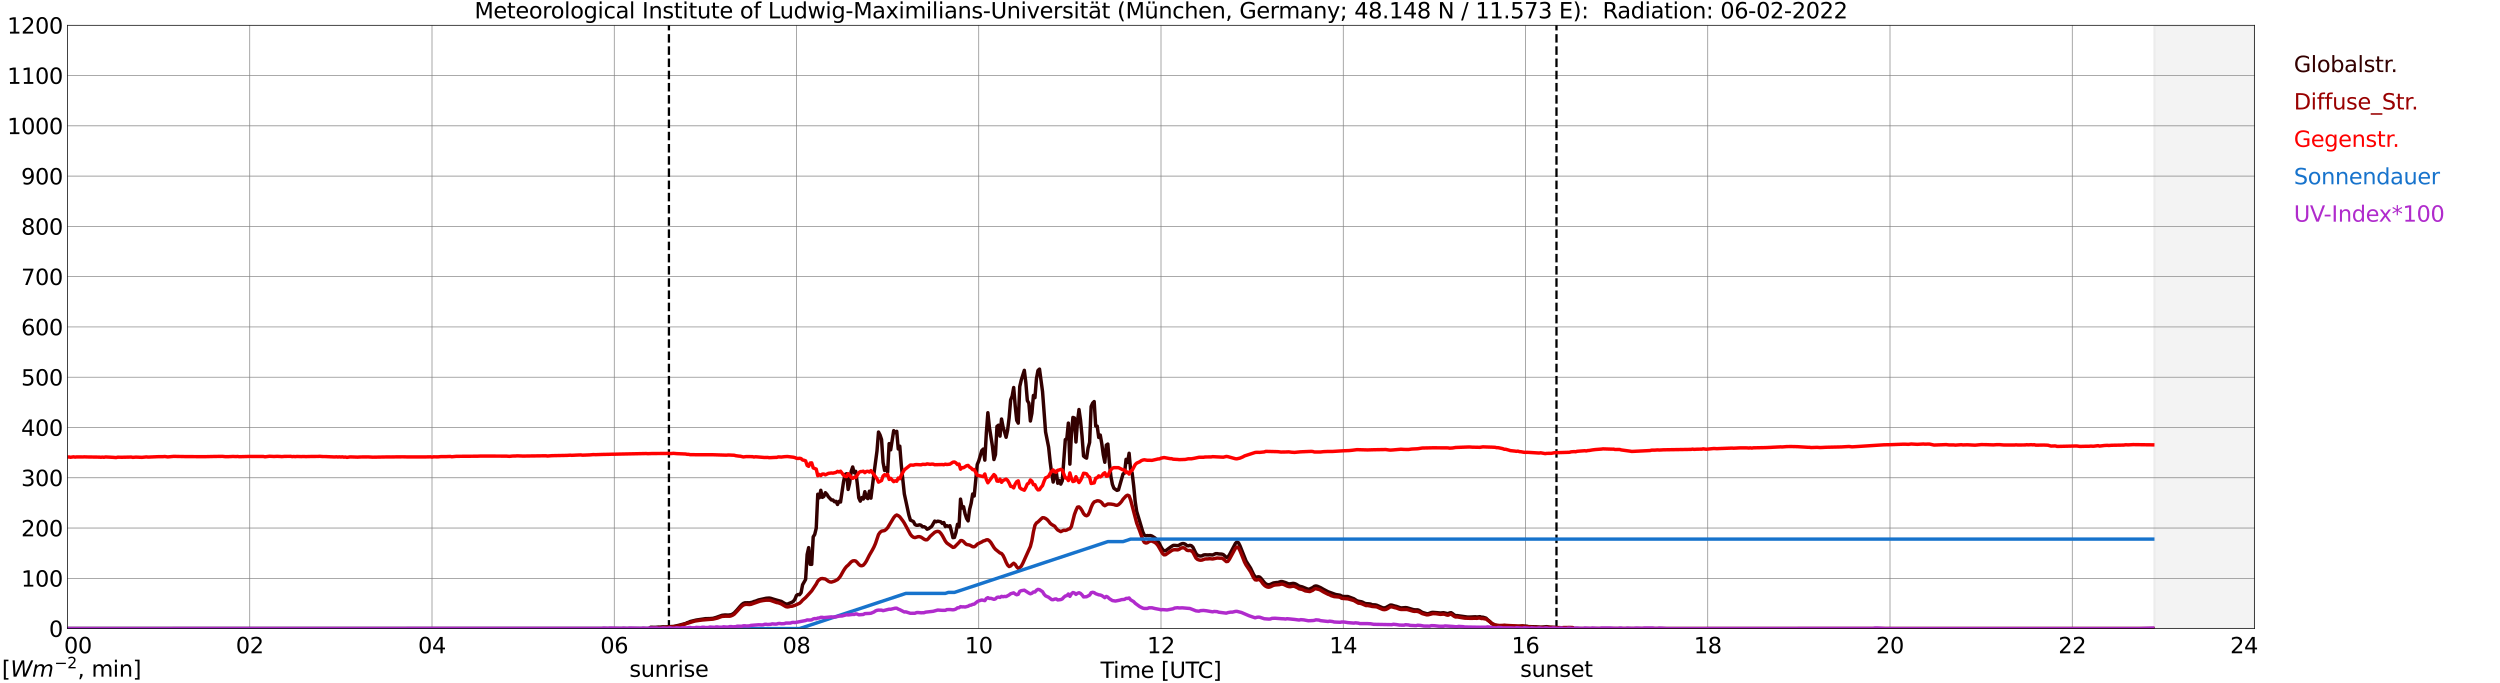 <?xml version="1.0" encoding="utf-8" standalone="no"?>
<!DOCTYPE svg PUBLIC "-//W3C//DTD SVG 1.1//EN"
  "http://www.w3.org/Graphics/SVG/1.1/DTD/svg11.dtd">
<svg xmlns:xlink="http://www.w3.org/1999/xlink" width="1085.4pt" height="296.64pt" viewBox="0 0 1085.4 296.64" xmlns="http://www.w3.org/2000/svg" version="1.1">
 <defs>
  <style type="text/css">*{stroke-linejoin: round; stroke-linecap: butt}</style>
 </defs>
 <g id="figure_1">
  <g id="patch_1">
   <path d="M 0 296.64 
L 1085.4 296.64 
L 1085.4 0 
L 0 0 
z
" style="fill: #ffffff"/>
  </g>
  <g id="axes_1">
   <g id="patch_2">
    <path d="M 29.306 272.909 
L 978.814 272.909 
L 978.814 10.976 
L 29.306 10.976 
z
" style="fill: #ffffff"/>
   </g>
   <g id="patch_3">
    <path d="M 935.295 272.909 
L 978.814 272.909 
L 978.814 10.976 
L 935.295 10.976 
z
" clip-path="url(#p2cd958759a)" style="fill: #d3d3d3; opacity: 0.25; stroke: #d3d3d3; stroke-linejoin: miter"/>
   </g>
   <g id="matplotlib.axis_1">
    <g id="xtick_1">
     <g id="line2d_1">
      <path d="M 29.306 272.909 
L 29.306 10.976 
" clip-path="url(#p2cd958759a)" style="fill: none; stroke: #808080; stroke-width: 0.3; stroke-linecap: square"/>
     </g>
     <g id="line2d_2"/>
     <g id="text_1">
      <!--    00 -->
      <g transform="translate(18.733 283.627) scale(0.095 -0.095)">
       <defs>
        <path id="DejaVuSans-20" transform="scale(0.016)"/>
        <path id="DejaVuSans-30" d="M 2034 4250 
Q 1547 4250 1301 3770 
Q 1056 3291 1056 2328 
Q 1056 1369 1301 889 
Q 1547 409 2034 409 
Q 2525 409 2770 889 
Q 3016 1369 3016 2328 
Q 3016 3291 2770 3770 
Q 2525 4250 2034 4250 
z
M 2034 4750 
Q 2819 4750 3233 4129 
Q 3647 3509 3647 2328 
Q 3647 1150 3233 529 
Q 2819 -91 2034 -91 
Q 1250 -91 836 529 
Q 422 1150 422 2328 
Q 422 3509 836 4129 
Q 1250 4750 2034 4750 
z
" transform="scale(0.016)"/>
       </defs>
       <use xlink:href="#DejaVuSans-20"/>
       <use xlink:href="#DejaVuSans-20" transform="translate(31.787 0)"/>
       <use xlink:href="#DejaVuSans-20" transform="translate(63.574 0)"/>
       <use xlink:href="#DejaVuSans-30" transform="translate(95.361 0)"/>
       <use xlink:href="#DejaVuSans-30" transform="translate(158.984 0)"/>
      </g>
     </g>
    </g>
    <g id="xtick_2">
     <g id="line2d_3">
      <path d="M 108.431 272.909 
L 108.431 10.976 
" clip-path="url(#p2cd958759a)" style="fill: none; stroke: #808080; stroke-width: 0.3; stroke-linecap: square"/>
     </g>
     <g id="line2d_4"/>
     <g id="text_2">
      <!-- 02 -->
      <g transform="translate(102.387 283.627) scale(0.095 -0.095)">
       <defs>
        <path id="DejaVuSans-32" d="M 1228 531 
L 3431 531 
L 3431 0 
L 469 0 
L 469 531 
Q 828 903 1448 1529 
Q 2069 2156 2228 2338 
Q 2531 2678 2651 2914 
Q 2772 3150 2772 3378 
Q 2772 3750 2511 3984 
Q 2250 4219 1831 4219 
Q 1534 4219 1204 4116 
Q 875 4013 500 3803 
L 500 4441 
Q 881 4594 1212 4672 
Q 1544 4750 1819 4750 
Q 2544 4750 2975 4387 
Q 3406 4025 3406 3419 
Q 3406 3131 3298 2873 
Q 3191 2616 2906 2266 
Q 2828 2175 2409 1742 
Q 1991 1309 1228 531 
z
" transform="scale(0.016)"/>
       </defs>
       <use xlink:href="#DejaVuSans-30"/>
       <use xlink:href="#DejaVuSans-32" transform="translate(63.623 0)"/>
      </g>
     </g>
    </g>
    <g id="xtick_3">
     <g id="line2d_5">
      <path d="M 187.557 272.909 
L 187.557 10.976 
" clip-path="url(#p2cd958759a)" style="fill: none; stroke: #808080; stroke-width: 0.3; stroke-linecap: square"/>
     </g>
     <g id="line2d_6"/>
     <g id="text_3">
      <!-- 04 -->
      <g transform="translate(181.513 283.627) scale(0.095 -0.095)">
       <defs>
        <path id="DejaVuSans-34" d="M 2419 4116 
L 825 1625 
L 2419 1625 
L 2419 4116 
z
M 2253 4666 
L 3047 4666 
L 3047 1625 
L 3713 1625 
L 3713 1100 
L 3047 1100 
L 3047 0 
L 2419 0 
L 2419 1100 
L 313 1100 
L 313 1709 
L 2253 4666 
z
" transform="scale(0.016)"/>
       </defs>
       <use xlink:href="#DejaVuSans-30"/>
       <use xlink:href="#DejaVuSans-34" transform="translate(63.623 0)"/>
      </g>
     </g>
    </g>
    <g id="xtick_4">
     <g id="line2d_7">
      <path d="M 266.683 272.909 
L 266.683 10.976 
" clip-path="url(#p2cd958759a)" style="fill: none; stroke: #808080; stroke-width: 0.3; stroke-linecap: square"/>
     </g>
     <g id="line2d_8"/>
     <g id="text_4">
      <!-- 06 -->
      <g transform="translate(260.638 283.627) scale(0.095 -0.095)">
       <defs>
        <path id="DejaVuSans-36" d="M 2113 2584 
Q 1688 2584 1439 2293 
Q 1191 2003 1191 1497 
Q 1191 994 1439 701 
Q 1688 409 2113 409 
Q 2538 409 2786 701 
Q 3034 994 3034 1497 
Q 3034 2003 2786 2293 
Q 2538 2584 2113 2584 
z
M 3366 4563 
L 3366 3988 
Q 3128 4100 2886 4159 
Q 2644 4219 2406 4219 
Q 1781 4219 1451 3797 
Q 1122 3375 1075 2522 
Q 1259 2794 1537 2939 
Q 1816 3084 2150 3084 
Q 2853 3084 3261 2657 
Q 3669 2231 3669 1497 
Q 3669 778 3244 343 
Q 2819 -91 2113 -91 
Q 1303 -91 875 529 
Q 447 1150 447 2328 
Q 447 3434 972 4092 
Q 1497 4750 2381 4750 
Q 2619 4750 2861 4703 
Q 3103 4656 3366 4563 
z
" transform="scale(0.016)"/>
       </defs>
       <use xlink:href="#DejaVuSans-30"/>
       <use xlink:href="#DejaVuSans-36" transform="translate(63.623 0)"/>
      </g>
     </g>
    </g>
    <g id="xtick_5">
     <g id="line2d_9">
      <path d="M 345.808 272.909 
L 345.808 10.976 
" clip-path="url(#p2cd958759a)" style="fill: none; stroke: #808080; stroke-width: 0.3; stroke-linecap: square"/>
     </g>
     <g id="line2d_10"/>
     <g id="text_5">
      <!-- 08 -->
      <g transform="translate(339.764 283.627) scale(0.095 -0.095)">
       <defs>
        <path id="DejaVuSans-38" d="M 2034 2216 
Q 1584 2216 1326 1975 
Q 1069 1734 1069 1313 
Q 1069 891 1326 650 
Q 1584 409 2034 409 
Q 2484 409 2743 651 
Q 3003 894 3003 1313 
Q 3003 1734 2745 1975 
Q 2488 2216 2034 2216 
z
M 1403 2484 
Q 997 2584 770 2862 
Q 544 3141 544 3541 
Q 544 4100 942 4425 
Q 1341 4750 2034 4750 
Q 2731 4750 3128 4425 
Q 3525 4100 3525 3541 
Q 3525 3141 3298 2862 
Q 3072 2584 2669 2484 
Q 3125 2378 3379 2068 
Q 3634 1759 3634 1313 
Q 3634 634 3220 271 
Q 2806 -91 2034 -91 
Q 1263 -91 848 271 
Q 434 634 434 1313 
Q 434 1759 690 2068 
Q 947 2378 1403 2484 
z
M 1172 3481 
Q 1172 3119 1398 2916 
Q 1625 2713 2034 2713 
Q 2441 2713 2670 2916 
Q 2900 3119 2900 3481 
Q 2900 3844 2670 4047 
Q 2441 4250 2034 4250 
Q 1625 4250 1398 4047 
Q 1172 3844 1172 3481 
z
" transform="scale(0.016)"/>
       </defs>
       <use xlink:href="#DejaVuSans-30"/>
       <use xlink:href="#DejaVuSans-38" transform="translate(63.623 0)"/>
      </g>
     </g>
    </g>
    <g id="xtick_6">
     <g id="line2d_11">
      <path d="M 424.934 272.909 
L 424.934 10.976 
" clip-path="url(#p2cd958759a)" style="fill: none; stroke: #808080; stroke-width: 0.3; stroke-linecap: square"/>
     </g>
     <g id="line2d_12"/>
     <g id="text_6">
      <!-- 10 -->
      <g transform="translate(418.89 283.627) scale(0.095 -0.095)">
       <defs>
        <path id="DejaVuSans-31" d="M 794 531 
L 1825 531 
L 1825 4091 
L 703 3866 
L 703 4441 
L 1819 4666 
L 2450 4666 
L 2450 531 
L 3481 531 
L 3481 0 
L 794 0 
L 794 531 
z
" transform="scale(0.016)"/>
       </defs>
       <use xlink:href="#DejaVuSans-31"/>
       <use xlink:href="#DejaVuSans-30" transform="translate(63.623 0)"/>
      </g>
     </g>
    </g>
    <g id="xtick_7">
     <g id="line2d_13">
      <path d="M 504.06 272.909 
L 504.06 10.976 
" clip-path="url(#p2cd958759a)" style="fill: none; stroke: #808080; stroke-width: 0.3; stroke-linecap: square"/>
     </g>
     <g id="line2d_14"/>
     <g id="text_7">
      <!-- 12 -->
      <g transform="translate(498.015 283.627) scale(0.095 -0.095)">
       <use xlink:href="#DejaVuSans-31"/>
       <use xlink:href="#DejaVuSans-32" transform="translate(63.623 0)"/>
      </g>
     </g>
    </g>
    <g id="xtick_8">
     <g id="line2d_15">
      <path d="M 583.185 272.909 
L 583.185 10.976 
" clip-path="url(#p2cd958759a)" style="fill: none; stroke: #808080; stroke-width: 0.3; stroke-linecap: square"/>
     </g>
     <g id="line2d_16"/>
     <g id="text_8">
      <!-- 14 -->
      <g transform="translate(577.141 283.627) scale(0.095 -0.095)">
       <use xlink:href="#DejaVuSans-31"/>
       <use xlink:href="#DejaVuSans-34" transform="translate(63.623 0)"/>
      </g>
     </g>
    </g>
    <g id="xtick_9">
     <g id="line2d_17">
      <path d="M 662.311 272.909 
L 662.311 10.976 
" clip-path="url(#p2cd958759a)" style="fill: none; stroke: #808080; stroke-width: 0.3; stroke-linecap: square"/>
     </g>
     <g id="line2d_18"/>
     <g id="text_9">
      <!-- 16 -->
      <g transform="translate(656.267 283.627) scale(0.095 -0.095)">
       <use xlink:href="#DejaVuSans-31"/>
       <use xlink:href="#DejaVuSans-36" transform="translate(63.623 0)"/>
      </g>
     </g>
    </g>
    <g id="xtick_10">
     <g id="line2d_19">
      <path d="M 741.437 272.909 
L 741.437 10.976 
" clip-path="url(#p2cd958759a)" style="fill: none; stroke: #808080; stroke-width: 0.3; stroke-linecap: square"/>
     </g>
     <g id="line2d_20"/>
     <g id="text_10">
      <!-- 18 -->
      <g transform="translate(735.392 283.627) scale(0.095 -0.095)">
       <use xlink:href="#DejaVuSans-31"/>
       <use xlink:href="#DejaVuSans-38" transform="translate(63.623 0)"/>
      </g>
     </g>
    </g>
    <g id="xtick_11">
     <g id="line2d_21">
      <path d="M 820.562 272.909 
L 820.562 10.976 
" clip-path="url(#p2cd958759a)" style="fill: none; stroke: #808080; stroke-width: 0.3; stroke-linecap: square"/>
     </g>
     <g id="line2d_22"/>
     <g id="text_11">
      <!-- 20 -->
      <g transform="translate(814.518 283.627) scale(0.095 -0.095)">
       <use xlink:href="#DejaVuSans-32"/>
       <use xlink:href="#DejaVuSans-30" transform="translate(63.623 0)"/>
      </g>
     </g>
    </g>
    <g id="xtick_12">
     <g id="line2d_23">
      <path d="M 899.688 272.909 
L 899.688 10.976 
" clip-path="url(#p2cd958759a)" style="fill: none; stroke: #808080; stroke-width: 0.3; stroke-linecap: square"/>
     </g>
     <g id="line2d_24"/>
     <g id="text_12">
      <!-- 22 -->
      <g transform="translate(893.644 283.627) scale(0.095 -0.095)">
       <use xlink:href="#DejaVuSans-32"/>
       <use xlink:href="#DejaVuSans-32" transform="translate(63.623 0)"/>
      </g>
     </g>
    </g>
    <g id="xtick_13">
     <g id="line2d_25">
      <path d="M 978.814 272.909 
L 978.814 10.976 
" clip-path="url(#p2cd958759a)" style="fill: none; stroke: #808080; stroke-width: 0.3; stroke-linecap: square"/>
     </g>
     <g id="line2d_26"/>
     <g id="text_13">
      <!-- 24    -->
      <g transform="translate(968.241 283.627) scale(0.095 -0.095)">
       <use xlink:href="#DejaVuSans-32"/>
       <use xlink:href="#DejaVuSans-34" transform="translate(63.623 0)"/>
       <use xlink:href="#DejaVuSans-20" transform="translate(127.246 0)"/>
       <use xlink:href="#DejaVuSans-20" transform="translate(159.033 0)"/>
       <use xlink:href="#DejaVuSans-20" transform="translate(190.82 0)"/>
      </g>
     </g>
    </g>
    <g id="text_14">
     <!-- Time [UTC] -->
     <g transform="translate(477.806 294.322) scale(0.095 -0.095)">
      <defs>
       <path id="DejaVuSans-54" d="M -19 4666 
L 3928 4666 
L 3928 4134 
L 2272 4134 
L 2272 0 
L 1638 0 
L 1638 4134 
L -19 4134 
L -19 4666 
z
" transform="scale(0.016)"/>
       <path id="DejaVuSans-69" d="M 603 3500 
L 1178 3500 
L 1178 0 
L 603 0 
L 603 3500 
z
M 603 4863 
L 1178 4863 
L 1178 4134 
L 603 4134 
L 603 4863 
z
" transform="scale(0.016)"/>
       <path id="DejaVuSans-6d" d="M 3328 2828 
Q 3544 3216 3844 3400 
Q 4144 3584 4550 3584 
Q 5097 3584 5394 3201 
Q 5691 2819 5691 2113 
L 5691 0 
L 5113 0 
L 5113 2094 
Q 5113 2597 4934 2840 
Q 4756 3084 4391 3084 
Q 3944 3084 3684 2787 
Q 3425 2491 3425 1978 
L 3425 0 
L 2847 0 
L 2847 2094 
Q 2847 2600 2669 2842 
Q 2491 3084 2119 3084 
Q 1678 3084 1418 2786 
Q 1159 2488 1159 1978 
L 1159 0 
L 581 0 
L 581 3500 
L 1159 3500 
L 1159 2956 
Q 1356 3278 1631 3431 
Q 1906 3584 2284 3584 
Q 2666 3584 2933 3390 
Q 3200 3197 3328 2828 
z
" transform="scale(0.016)"/>
       <path id="DejaVuSans-65" d="M 3597 1894 
L 3597 1613 
L 953 1613 
Q 991 1019 1311 708 
Q 1631 397 2203 397 
Q 2534 397 2845 478 
Q 3156 559 3463 722 
L 3463 178 
Q 3153 47 2828 -22 
Q 2503 -91 2169 -91 
Q 1331 -91 842 396 
Q 353 884 353 1716 
Q 353 2575 817 3079 
Q 1281 3584 2069 3584 
Q 2775 3584 3186 3129 
Q 3597 2675 3597 1894 
z
M 3022 2063 
Q 3016 2534 2758 2815 
Q 2500 3097 2075 3097 
Q 1594 3097 1305 2825 
Q 1016 2553 972 2059 
L 3022 2063 
z
" transform="scale(0.016)"/>
       <path id="DejaVuSans-5b" d="M 550 4863 
L 1875 4863 
L 1875 4416 
L 1125 4416 
L 1125 -397 
L 1875 -397 
L 1875 -844 
L 550 -844 
L 550 4863 
z
" transform="scale(0.016)"/>
       <path id="DejaVuSans-55" d="M 556 4666 
L 1191 4666 
L 1191 1831 
Q 1191 1081 1462 751 
Q 1734 422 2344 422 
Q 2950 422 3222 751 
Q 3494 1081 3494 1831 
L 3494 4666 
L 4128 4666 
L 4128 1753 
Q 4128 841 3676 375 
Q 3225 -91 2344 -91 
Q 1459 -91 1007 375 
Q 556 841 556 1753 
L 556 4666 
z
" transform="scale(0.016)"/>
       <path id="DejaVuSans-43" d="M 4122 4306 
L 4122 3641 
Q 3803 3938 3442 4084 
Q 3081 4231 2675 4231 
Q 1875 4231 1450 3742 
Q 1025 3253 1025 2328 
Q 1025 1406 1450 917 
Q 1875 428 2675 428 
Q 3081 428 3442 575 
Q 3803 722 4122 1019 
L 4122 359 
Q 3791 134 3420 21 
Q 3050 -91 2638 -91 
Q 1578 -91 968 557 
Q 359 1206 359 2328 
Q 359 3453 968 4101 
Q 1578 4750 2638 4750 
Q 3056 4750 3426 4639 
Q 3797 4528 4122 4306 
z
" transform="scale(0.016)"/>
       <path id="DejaVuSans-5d" d="M 1947 4863 
L 1947 -844 
L 622 -844 
L 622 -397 
L 1369 -397 
L 1369 4416 
L 622 4416 
L 622 4863 
L 1947 4863 
z
" transform="scale(0.016)"/>
      </defs>
      <use xlink:href="#DejaVuSans-54"/>
      <use xlink:href="#DejaVuSans-69" transform="translate(57.959 0)"/>
      <use xlink:href="#DejaVuSans-6d" transform="translate(85.742 0)"/>
      <use xlink:href="#DejaVuSans-65" transform="translate(183.154 0)"/>
      <use xlink:href="#DejaVuSans-20" transform="translate(244.678 0)"/>
      <use xlink:href="#DejaVuSans-5b" transform="translate(276.465 0)"/>
      <use xlink:href="#DejaVuSans-55" transform="translate(315.479 0)"/>
      <use xlink:href="#DejaVuSans-54" transform="translate(388.672 0)"/>
      <use xlink:href="#DejaVuSans-43" transform="translate(443.881 0)"/>
      <use xlink:href="#DejaVuSans-5d" transform="translate(513.705 0)"/>
     </g>
    </g>
   </g>
   <g id="matplotlib.axis_2">
    <g id="ytick_1">
     <g id="line2d_27">
      <path d="M 29.306 272.909 
L 978.814 272.909 
" clip-path="url(#p2cd958759a)" style="fill: none; stroke: #808080; stroke-width: 0.3; stroke-linecap: square"/>
     </g>
     <g id="line2d_28"/>
     <g id="text_15">
      <!-- 0 -->
      <g transform="translate(21.261 276.518) scale(0.095 -0.095)">
       <use xlink:href="#DejaVuSans-30"/>
      </g>
     </g>
    </g>
    <g id="ytick_2">
     <g id="line2d_29">
      <path d="M 29.306 251.081 
L 978.814 251.081 
" clip-path="url(#p2cd958759a)" style="fill: none; stroke: #808080; stroke-width: 0.3; stroke-linecap: square"/>
     </g>
     <g id="line2d_30"/>
     <g id="text_16">
      <!-- 100 -->
      <g transform="translate(9.173 254.69) scale(0.095 -0.095)">
       <use xlink:href="#DejaVuSans-31"/>
       <use xlink:href="#DejaVuSans-30" transform="translate(63.623 0)"/>
       <use xlink:href="#DejaVuSans-30" transform="translate(127.246 0)"/>
      </g>
     </g>
    </g>
    <g id="ytick_3">
     <g id="line2d_31">
      <path d="M 29.306 229.253 
L 978.814 229.253 
" clip-path="url(#p2cd958759a)" style="fill: none; stroke: #808080; stroke-width: 0.3; stroke-linecap: square"/>
     </g>
     <g id="line2d_32"/>
     <g id="text_17">
      <!-- 200 -->
      <g transform="translate(9.173 232.863) scale(0.095 -0.095)">
       <use xlink:href="#DejaVuSans-32"/>
       <use xlink:href="#DejaVuSans-30" transform="translate(63.623 0)"/>
       <use xlink:href="#DejaVuSans-30" transform="translate(127.246 0)"/>
      </g>
     </g>
    </g>
    <g id="ytick_4">
     <g id="line2d_33">
      <path d="M 29.306 207.426 
L 978.814 207.426 
" clip-path="url(#p2cd958759a)" style="fill: none; stroke: #808080; stroke-width: 0.3; stroke-linecap: square"/>
     </g>
     <g id="line2d_34"/>
     <g id="text_18">
      <!-- 300 -->
      <g transform="translate(9.173 211.035) scale(0.095 -0.095)">
       <defs>
        <path id="DejaVuSans-33" d="M 2597 2516 
Q 3050 2419 3304 2112 
Q 3559 1806 3559 1356 
Q 3559 666 3084 287 
Q 2609 -91 1734 -91 
Q 1441 -91 1130 -33 
Q 819 25 488 141 
L 488 750 
Q 750 597 1062 519 
Q 1375 441 1716 441 
Q 2309 441 2620 675 
Q 2931 909 2931 1356 
Q 2931 1769 2642 2001 
Q 2353 2234 1838 2234 
L 1294 2234 
L 1294 2753 
L 1863 2753 
Q 2328 2753 2575 2939 
Q 2822 3125 2822 3475 
Q 2822 3834 2567 4026 
Q 2313 4219 1838 4219 
Q 1578 4219 1281 4162 
Q 984 4106 628 3988 
L 628 4550 
Q 988 4650 1302 4700 
Q 1616 4750 1894 4750 
Q 2613 4750 3031 4423 
Q 3450 4097 3450 3541 
Q 3450 3153 3228 2886 
Q 3006 2619 2597 2516 
z
" transform="scale(0.016)"/>
       </defs>
       <use xlink:href="#DejaVuSans-33"/>
       <use xlink:href="#DejaVuSans-30" transform="translate(63.623 0)"/>
       <use xlink:href="#DejaVuSans-30" transform="translate(127.246 0)"/>
      </g>
     </g>
    </g>
    <g id="ytick_5">
     <g id="line2d_35">
      <path d="M 29.306 185.598 
L 978.814 185.598 
" clip-path="url(#p2cd958759a)" style="fill: none; stroke: #808080; stroke-width: 0.3; stroke-linecap: square"/>
     </g>
     <g id="line2d_36"/>
     <g id="text_19">
      <!-- 400 -->
      <g transform="translate(9.173 189.207) scale(0.095 -0.095)">
       <use xlink:href="#DejaVuSans-34"/>
       <use xlink:href="#DejaVuSans-30" transform="translate(63.623 0)"/>
       <use xlink:href="#DejaVuSans-30" transform="translate(127.246 0)"/>
      </g>
     </g>
    </g>
    <g id="ytick_6">
     <g id="line2d_37">
      <path d="M 29.306 163.77 
L 978.814 163.77 
" clip-path="url(#p2cd958759a)" style="fill: none; stroke: #808080; stroke-width: 0.3; stroke-linecap: square"/>
     </g>
     <g id="line2d_38"/>
     <g id="text_20">
      <!-- 500 -->
      <g transform="translate(9.173 167.379) scale(0.095 -0.095)">
       <defs>
        <path id="DejaVuSans-35" d="M 691 4666 
L 3169 4666 
L 3169 4134 
L 1269 4134 
L 1269 2991 
Q 1406 3038 1543 3061 
Q 1681 3084 1819 3084 
Q 2600 3084 3056 2656 
Q 3513 2228 3513 1497 
Q 3513 744 3044 326 
Q 2575 -91 1722 -91 
Q 1428 -91 1123 -41 
Q 819 9 494 109 
L 494 744 
Q 775 591 1075 516 
Q 1375 441 1709 441 
Q 2250 441 2565 725 
Q 2881 1009 2881 1497 
Q 2881 1984 2565 2268 
Q 2250 2553 1709 2553 
Q 1456 2553 1204 2497 
Q 953 2441 691 2322 
L 691 4666 
z
" transform="scale(0.016)"/>
       </defs>
       <use xlink:href="#DejaVuSans-35"/>
       <use xlink:href="#DejaVuSans-30" transform="translate(63.623 0)"/>
       <use xlink:href="#DejaVuSans-30" transform="translate(127.246 0)"/>
      </g>
     </g>
    </g>
    <g id="ytick_7">
     <g id="line2d_39">
      <path d="M 29.306 141.942 
L 978.814 141.942 
" clip-path="url(#p2cd958759a)" style="fill: none; stroke: #808080; stroke-width: 0.3; stroke-linecap: square"/>
     </g>
     <g id="line2d_40"/>
     <g id="text_21">
      <!-- 600 -->
      <g transform="translate(9.173 145.551) scale(0.095 -0.095)">
       <use xlink:href="#DejaVuSans-36"/>
       <use xlink:href="#DejaVuSans-30" transform="translate(63.623 0)"/>
       <use xlink:href="#DejaVuSans-30" transform="translate(127.246 0)"/>
      </g>
     </g>
    </g>
    <g id="ytick_8">
     <g id="line2d_41">
      <path d="M 29.306 120.114 
L 978.814 120.114 
" clip-path="url(#p2cd958759a)" style="fill: none; stroke: #808080; stroke-width: 0.3; stroke-linecap: square"/>
     </g>
     <g id="line2d_42"/>
     <g id="text_22">
      <!-- 700 -->
      <g transform="translate(9.173 123.724) scale(0.095 -0.095)">
       <defs>
        <path id="DejaVuSans-37" d="M 525 4666 
L 3525 4666 
L 3525 4397 
L 1831 0 
L 1172 0 
L 2766 4134 
L 525 4134 
L 525 4666 
z
" transform="scale(0.016)"/>
       </defs>
       <use xlink:href="#DejaVuSans-37"/>
       <use xlink:href="#DejaVuSans-30" transform="translate(63.623 0)"/>
       <use xlink:href="#DejaVuSans-30" transform="translate(127.246 0)"/>
      </g>
     </g>
    </g>
    <g id="ytick_9">
     <g id="line2d_43">
      <path d="M 29.306 98.287 
L 978.814 98.287 
" clip-path="url(#p2cd958759a)" style="fill: none; stroke: #808080; stroke-width: 0.3; stroke-linecap: square"/>
     </g>
     <g id="line2d_44"/>
     <g id="text_23">
      <!-- 800 -->
      <g transform="translate(9.173 101.896) scale(0.095 -0.095)">
       <use xlink:href="#DejaVuSans-38"/>
       <use xlink:href="#DejaVuSans-30" transform="translate(63.623 0)"/>
       <use xlink:href="#DejaVuSans-30" transform="translate(127.246 0)"/>
      </g>
     </g>
    </g>
    <g id="ytick_10">
     <g id="line2d_45">
      <path d="M 29.306 76.459 
L 978.814 76.459 
" clip-path="url(#p2cd958759a)" style="fill: none; stroke: #808080; stroke-width: 0.3; stroke-linecap: square"/>
     </g>
     <g id="line2d_46"/>
     <g id="text_24">
      <!-- 900 -->
      <g transform="translate(9.173 80.068) scale(0.095 -0.095)">
       <defs>
        <path id="DejaVuSans-39" d="M 703 97 
L 703 672 
Q 941 559 1184 500 
Q 1428 441 1663 441 
Q 2288 441 2617 861 
Q 2947 1281 2994 2138 
Q 2813 1869 2534 1725 
Q 2256 1581 1919 1581 
Q 1219 1581 811 2004 
Q 403 2428 403 3163 
Q 403 3881 828 4315 
Q 1253 4750 1959 4750 
Q 2769 4750 3195 4129 
Q 3622 3509 3622 2328 
Q 3622 1225 3098 567 
Q 2575 -91 1691 -91 
Q 1453 -91 1209 -44 
Q 966 3 703 97 
z
M 1959 2075 
Q 2384 2075 2632 2365 
Q 2881 2656 2881 3163 
Q 2881 3666 2632 3958 
Q 2384 4250 1959 4250 
Q 1534 4250 1286 3958 
Q 1038 3666 1038 3163 
Q 1038 2656 1286 2365 
Q 1534 2075 1959 2075 
z
" transform="scale(0.016)"/>
       </defs>
       <use xlink:href="#DejaVuSans-39"/>
       <use xlink:href="#DejaVuSans-30" transform="translate(63.623 0)"/>
       <use xlink:href="#DejaVuSans-30" transform="translate(127.246 0)"/>
      </g>
     </g>
    </g>
    <g id="ytick_11">
     <g id="line2d_47">
      <path d="M 29.306 54.631 
L 978.814 54.631 
" clip-path="url(#p2cd958759a)" style="fill: none; stroke: #808080; stroke-width: 0.3; stroke-linecap: square"/>
     </g>
     <g id="line2d_48"/>
     <g id="text_25">
      <!-- 1000 -->
      <g transform="translate(3.128 58.24) scale(0.095 -0.095)">
       <use xlink:href="#DejaVuSans-31"/>
       <use xlink:href="#DejaVuSans-30" transform="translate(63.623 0)"/>
       <use xlink:href="#DejaVuSans-30" transform="translate(127.246 0)"/>
       <use xlink:href="#DejaVuSans-30" transform="translate(190.869 0)"/>
      </g>
     </g>
    </g>
    <g id="ytick_12">
     <g id="line2d_49">
      <path d="M 29.306 32.803 
L 978.814 32.803 
" clip-path="url(#p2cd958759a)" style="fill: none; stroke: #808080; stroke-width: 0.3; stroke-linecap: square"/>
     </g>
     <g id="line2d_50"/>
     <g id="text_26">
      <!-- 1100 -->
      <g transform="translate(3.128 36.413) scale(0.095 -0.095)">
       <use xlink:href="#DejaVuSans-31"/>
       <use xlink:href="#DejaVuSans-31" transform="translate(63.623 0)"/>
       <use xlink:href="#DejaVuSans-30" transform="translate(127.246 0)"/>
       <use xlink:href="#DejaVuSans-30" transform="translate(190.869 0)"/>
      </g>
     </g>
    </g>
    <g id="ytick_13">
     <g id="line2d_51">
      <path d="M 29.306 10.976 
L 978.814 10.976 
" clip-path="url(#p2cd958759a)" style="fill: none; stroke: #808080; stroke-width: 0.3; stroke-linecap: square"/>
     </g>
     <g id="line2d_52"/>
     <g id="text_27">
      <!-- 1200 -->
      <g transform="translate(3.128 14.585) scale(0.095 -0.095)">
       <use xlink:href="#DejaVuSans-31"/>
       <use xlink:href="#DejaVuSans-32" transform="translate(63.623 0)"/>
       <use xlink:href="#DejaVuSans-30" transform="translate(127.246 0)"/>
       <use xlink:href="#DejaVuSans-30" transform="translate(190.869 0)"/>
      </g>
     </g>
    </g>
   </g>
   <g id="line2d_53">
    <path d="M 290.42 272.909 
L 290.42 10.976 
" clip-path="url(#p2cd958759a)" style="fill: none; stroke-dasharray: 3.7,1.6; stroke-dashoffset: 0; stroke: #000000"/>
   </g>
   <g id="line2d_54">
    <path d="M 675.762 272.909 
L 675.762 10.976 
" clip-path="url(#p2cd958759a)" style="fill: none; stroke-dasharray: 3.7,1.6; stroke-dashoffset: 0; stroke: #000000"/>
   </g>
   <g id="line2d_55">
    <path d="M 29.306 272.909 
L 281.849 272.909 
L 282.508 272.324 
L 283.827 272.357 
L 284.486 272.374 
L 285.805 272.256 
L 286.464 272.289 
L 287.783 272.154 
L 289.102 272.206 
L 291.739 272.003 
L 292.399 272.018 
L 295.036 271.394 
L 297.674 270.702 
L 298.333 270.366 
L 298.992 270.163 
L 299.652 269.842 
L 302.289 269.2 
L 305.586 268.711 
L 306.246 268.609 
L 308.224 268.559 
L 309.543 268.458 
L 310.861 268.085 
L 313.499 267.14 
L 314.818 266.989 
L 316.136 267.057 
L 317.455 266.887 
L 318.114 266.566 
L 318.774 266.094 
L 320.093 264.693 
L 321.411 263.156 
L 322.071 262.464 
L 322.73 261.958 
L 323.39 261.722 
L 324.708 261.687 
L 325.368 261.722 
L 326.686 261.451 
L 327.346 261.148 
L 328.005 260.995 
L 329.324 260.471 
L 332.621 259.747 
L 333.94 259.646 
L 334.599 259.747 
L 335.918 260.168 
L 337.236 260.556 
L 339.215 261.098 
L 340.533 261.908 
L 341.193 262.211 
L 341.852 262.279 
L 343.83 261.469 
L 344.49 261.03 
L 345.149 260.085 
L 345.808 258.481 
L 346.468 258.11 
L 347.127 258.193 
L 347.787 257.365 
L 348.446 253.888 
L 349.765 251.559 
L 350.424 240.754 
L 351.083 237.766 
L 351.743 245.009 
L 352.402 245.026 
L 353.062 233.073 
L 353.721 232.028 
L 354.38 229.275 
L 355.04 214.572 
L 355.699 216.141 
L 356.359 212.867 
L 357.018 215.938 
L 357.677 215.55 
L 358.337 213.913 
L 358.996 214.605 
L 359.655 215.685 
L 360.974 217.069 
L 361.634 217.086 
L 362.293 217.831 
L 362.952 217.661 
L 363.612 219.029 
L 364.271 217.661 
L 364.93 217.964 
L 366.249 209.034 
L 366.909 205.978 
L 367.568 205.657 
L 368.227 212.496 
L 368.887 209.676 
L 369.546 204.645 
L 370.206 202.737 
L 370.865 205.219 
L 371.524 204.645 
L 372.184 209.844 
L 372.843 216.141 
L 373.502 217.578 
L 374.162 216.041 
L 374.821 216.665 
L 375.481 213.474 
L 376.14 216.006 
L 376.799 216.48 
L 377.459 213.256 
L 378.118 216.277 
L 379.437 205.657 
L 380.756 195.783 
L 381.415 187.578 
L 382.074 188.828 
L 382.734 190.819 
L 383.393 200.779 
L 384.053 204.256 
L 384.712 203.093 
L 385.371 205.016 
L 386.031 192.591 
L 386.69 195.294 
L 388.009 186.971 
L 388.668 187.848 
L 389.328 187.274 
L 389.987 194.923 
L 390.646 193.707 
L 391.306 201.945 
L 392.624 214.454 
L 394.603 223.62 
L 395.262 225.815 
L 396.581 226.44 
L 397.24 227.723 
L 397.899 228.059 
L 398.559 228.044 
L 399.218 227.841 
L 399.878 228.044 
L 400.537 228.719 
L 401.196 228.668 
L 401.856 229.022 
L 402.515 229.764 
L 403.175 229.511 
L 404.493 228.55 
L 405.812 226.237 
L 406.471 226.54 
L 407.131 226.269 
L 408.45 226.54 
L 409.109 227.267 
L 409.768 226.878 
L 410.428 228.618 
L 411.087 228.212 
L 411.746 228.583 
L 412.406 228.245 
L 413.065 230.576 
L 413.725 233.429 
L 414.384 233.326 
L 415.043 231.165 
L 415.703 227.638 
L 416.362 228.751 
L 417.022 216.698 
L 417.681 220.581 
L 418.34 220.007 
L 419 223.08 
L 419.659 225.106 
L 420.318 226.152 
L 420.978 221.155 
L 421.637 218.505 
L 422.297 214.469 
L 422.956 215.349 
L 424.275 201.691 
L 424.934 200.104 
L 426.253 195.63 
L 426.912 194.955 
L 427.572 199.766 
L 428.231 187.898 
L 428.89 179.189 
L 429.55 185.452 
L 430.869 193.707 
L 431.528 199.513 
L 432.187 197.402 
L 432.847 185.131 
L 433.506 184.607 
L 434.165 189.35 
L 434.825 181.922 
L 435.484 185.334 
L 436.803 189.841 
L 437.462 186.768 
L 438.122 181.433 
L 438.781 173.617 
L 439.44 171.962 
L 440.1 168.249 
L 440.759 176.183 
L 441.419 182.513 
L 442.078 183.712 
L 442.737 167.828 
L 443.397 164.957 
L 444.716 160.786 
L 445.375 166.088 
L 446.034 173.922 
L 446.694 175.035 
L 447.353 182.784 
L 448.012 179.425 
L 448.672 171.693 
L 449.331 172.654 
L 449.991 164.366 
L 450.65 160.839 
L 451.309 160.247 
L 452.628 170.021 
L 453.947 187.527 
L 455.266 194.111 
L 455.925 200.408 
L 456.584 205.489 
L 457.244 209.287 
L 457.903 206.149 
L 458.563 204.594 
L 459.222 209.811 
L 459.881 208.595 
L 460.541 210.182 
L 461.2 208.731 
L 462.519 190.854 
L 463.178 190.465 
L 463.838 183.694 
L 464.497 201.506 
L 465.156 188.658 
L 465.816 181.23 
L 466.475 181.468 
L 467.134 191.899 
L 467.794 183.155 
L 468.453 177.803 
L 469.113 182.413 
L 469.772 189.282 
L 470.431 197.994 
L 471.091 198.55 
L 471.75 198.906 
L 472.409 194.499 
L 473.069 192.085 
L 473.728 176.487 
L 474.388 175.018 
L 475.047 174.343 
L 475.706 184.963 
L 476.366 185.013 
L 477.025 189.924 
L 477.685 188.878 
L 478.344 192.591 
L 479.003 197.437 
L 479.663 200.696 
L 480.322 193.233 
L 480.981 192.794 
L 481.641 200.882 
L 482.3 206.806 
L 482.96 210.3 
L 483.619 211.99 
L 484.938 212.9 
L 485.597 212.682 
L 487.575 205.76 
L 488.235 205.389 
L 488.894 199.43 
L 489.553 200.779 
L 490.213 196.795 
L 490.872 204.088 
L 491.532 205.321 
L 492.191 210.892 
L 492.85 217.711 
L 493.51 222.033 
L 494.828 226.422 
L 496.147 230.897 
L 496.807 232.331 
L 497.466 232.634 
L 498.125 232.534 
L 498.785 232.584 
L 499.444 232.517 
L 500.103 232.72 
L 501.422 233.547 
L 502.082 234.171 
L 502.741 235.031 
L 503.4 236.079 
L 504.06 237.463 
L 504.719 238.51 
L 505.379 239.135 
L 506.038 239.15 
L 507.357 238.155 
L 508.675 237.209 
L 509.335 236.804 
L 509.994 236.771 
L 511.313 236.906 
L 511.972 236.67 
L 512.632 236.264 
L 513.291 236.011 
L 513.95 236.011 
L 514.61 236.282 
L 515.269 236.838 
L 515.929 237.006 
L 516.588 236.753 
L 517.247 236.924 
L 517.907 237.581 
L 519.226 240.283 
L 519.885 241.025 
L 520.544 241.311 
L 521.204 241.414 
L 521.863 241.328 
L 522.522 240.957 
L 523.182 240.872 
L 524.501 240.925 
L 525.16 240.857 
L 526.479 240.957 
L 527.797 240.366 
L 528.457 240.366 
L 529.116 240.501 
L 530.435 240.569 
L 531.094 240.772 
L 532.413 241.97 
L 533.073 241.885 
L 533.732 240.94 
L 536.369 235.943 
L 537.029 235.284 
L 537.688 235.64 
L 538.348 236.939 
L 540.985 243.574 
L 542.963 246.681 
L 544.282 249.466 
L 544.941 250.428 
L 545.601 250.647 
L 546.26 250.393 
L 546.919 250.546 
L 547.579 251.205 
L 548.898 252.858 
L 549.557 253.484 
L 550.216 253.788 
L 550.876 253.888 
L 551.535 253.72 
L 552.854 253.111 
L 554.173 252.91 
L 554.832 252.893 
L 556.151 252.471 
L 556.81 252.522 
L 558.129 252.943 
L 559.448 253.5 
L 560.107 253.484 
L 561.426 253.264 
L 562.085 253.382 
L 562.745 253.652 
L 564.063 254.48 
L 565.382 254.8 
L 567.36 255.61 
L 568.02 255.846 
L 568.679 255.695 
L 569.998 255.071 
L 570.657 254.547 
L 571.317 254.394 
L 571.976 254.53 
L 573.295 255.104 
L 574.613 255.864 
L 576.592 256.911 
L 579.889 258.11 
L 581.867 258.43 
L 582.526 258.819 
L 583.185 258.97 
L 585.164 258.987 
L 587.801 259.965 
L 589.12 260.827 
L 589.779 261.03 
L 591.098 261.266 
L 591.757 261.519 
L 592.417 261.908 
L 593.076 262.076 
L 594.395 262.161 
L 595.054 262.261 
L 595.714 262.565 
L 597.032 262.617 
L 597.692 262.752 
L 600.329 263.898 
L 600.989 263.933 
L 601.648 263.798 
L 602.967 263.071 
L 603.626 262.685 
L 604.286 262.717 
L 605.604 263.123 
L 606.264 263.259 
L 607.582 263.73 
L 608.242 263.951 
L 610.22 263.798 
L 610.879 263.866 
L 613.517 264.643 
L 614.176 264.76 
L 615.495 264.778 
L 616.154 265.014 
L 617.473 265.858 
L 619.451 266.448 
L 620.111 266.448 
L 621.429 265.941 
L 622.089 265.858 
L 624.067 266.009 
L 625.386 266.144 
L 626.705 266.009 
L 628.683 266.448 
L 629.342 266.112 
L 630.001 266.009 
L 630.661 266.415 
L 631.32 266.954 
L 631.98 267.31 
L 632.639 267.275 
L 637.255 267.917 
L 638.573 267.884 
L 640.552 267.781 
L 641.211 267.884 
L 642.53 267.731 
L 643.189 267.967 
L 643.848 267.967 
L 645.167 268.373 
L 645.827 269.047 
L 646.486 269.554 
L 647.805 270.805 
L 648.464 271.04 
L 649.123 271.429 
L 649.783 271.564 
L 650.442 271.918 
L 652.42 271.765 
L 653.08 271.579 
L 655.717 271.817 
L 659.014 272.018 
L 659.674 271.968 
L 660.992 271.732 
L 661.652 271.85 
L 662.97 271.9 
L 663.63 272.053 
L 666.927 272.138 
L 668.905 272.339 
L 671.542 272.071 
L 672.861 272.324 
L 674.839 272.391 
L 676.817 272.78 
L 678.796 272.577 
L 679.455 272.645 
L 681.433 272.577 
L 682.752 272.645 
L 683.411 272.909 
L 934.635 272.909 
L 934.635 272.909 
" clip-path="url(#p2cd958759a)" style="fill: none; stroke: #330000; stroke-width: 1.5; stroke-linecap: square"/>
   </g>
   <g id="line2d_56">
    <path d="M 29.306 272.909 
L 281.849 272.909 
L 282.508 272.621 
L 285.145 272.536 
L 287.783 272.453 
L 293.717 271.948 
L 295.036 271.654 
L 301.63 269.639 
L 303.608 269.347 
L 304.927 269.178 
L 306.905 269.01 
L 309.543 268.801 
L 311.521 268.338 
L 312.839 267.834 
L 313.499 267.624 
L 314.818 267.541 
L 316.796 267.541 
L 317.455 267.373 
L 318.114 267.079 
L 318.774 266.66 
L 320.093 265.273 
L 321.411 263.804 
L 322.071 263.176 
L 322.73 262.713 
L 323.39 262.462 
L 324.049 262.377 
L 325.368 262.462 
L 326.027 262.377 
L 328.665 261.454 
L 329.983 260.993 
L 331.302 260.74 
L 332.621 260.572 
L 333.94 260.572 
L 334.599 260.698 
L 337.236 261.622 
L 337.896 261.707 
L 339.215 262.209 
L 341.193 263.385 
L 341.852 263.512 
L 342.512 263.427 
L 343.171 263.217 
L 343.83 263.217 
L 345.149 262.798 
L 347.127 261.916 
L 347.787 261.329 
L 348.446 260.572 
L 349.765 259.439 
L 351.083 258.011 
L 352.402 256.542 
L 354.38 253.563 
L 355.04 252.303 
L 355.699 251.673 
L 356.359 251.253 
L 357.018 251.171 
L 358.337 251.38 
L 359.655 252.345 
L 360.315 252.64 
L 360.974 252.722 
L 362.293 252.303 
L 363.612 251.631 
L 364.271 250.961 
L 364.93 250.079 
L 366.249 247.728 
L 366.909 246.72 
L 367.568 245.923 
L 368.227 245.377 
L 369.546 243.95 
L 370.206 243.531 
L 370.865 243.446 
L 371.524 243.572 
L 372.184 244.201 
L 372.843 245 
L 373.502 245.546 
L 374.162 245.628 
L 374.821 245.377 
L 375.481 244.622 
L 376.14 243.614 
L 377.459 241.012 
L 378.777 238.744 
L 379.437 237.485 
L 380.096 235.974 
L 381.415 232.071 
L 382.074 231.148 
L 382.734 230.602 
L 384.053 230.349 
L 384.712 229.845 
L 385.371 229.133 
L 388.009 224.768 
L 388.668 223.969 
L 389.328 223.591 
L 389.987 223.886 
L 390.646 224.388 
L 391.965 226.11 
L 392.624 227.116 
L 395.262 231.986 
L 395.921 232.785 
L 396.581 233.246 
L 397.24 233.414 
L 398.559 232.995 
L 399.218 232.995 
L 399.878 233.204 
L 401.196 234.086 
L 401.856 234.378 
L 402.515 234.337 
L 403.175 233.708 
L 403.834 232.868 
L 405.812 231.104 
L 406.471 230.812 
L 407.131 230.685 
L 407.79 230.853 
L 408.45 231.526 
L 409.109 232.49 
L 410.428 234.924 
L 411.087 235.765 
L 413.725 237.653 
L 414.384 237.528 
L 416.362 235.513 
L 417.022 234.715 
L 417.681 234.715 
L 418.34 235.136 
L 419 235.891 
L 419.659 236.393 
L 420.978 236.646 
L 422.297 237.36 
L 422.956 237.402 
L 423.615 236.982 
L 424.275 236.269 
L 425.593 235.596 
L 426.253 235.302 
L 426.912 234.883 
L 427.572 234.715 
L 428.231 234.378 
L 428.89 234.337 
L 429.55 234.8 
L 430.209 235.555 
L 431.528 237.696 
L 432.187 238.493 
L 434.165 240.089 
L 434.825 240.298 
L 435.484 241.138 
L 436.144 242.481 
L 436.803 244.077 
L 437.462 245.336 
L 438.122 245.965 
L 438.781 245.714 
L 439.44 245.041 
L 440.1 244.537 
L 440.759 245.041 
L 441.419 246.091 
L 442.078 246.761 
L 442.737 246.469 
L 443.397 245.797 
L 444.056 244.579 
L 447.353 237.275 
L 448.012 234.715 
L 448.672 230.895 
L 449.331 228.083 
L 449.991 227.033 
L 450.65 226.614 
L 451.969 225.313 
L 452.628 224.768 
L 453.287 224.809 
L 453.947 225.102 
L 454.606 225.564 
L 455.266 226.278 
L 455.925 227.16 
L 456.584 227.706 
L 457.903 228.461 
L 458.563 229.384 
L 459.222 230.098 
L 460.541 230.812 
L 461.859 230.181 
L 462.519 230.308 
L 463.178 230.098 
L 463.838 229.72 
L 464.497 229.552 
L 465.156 228.588 
L 466.475 223.382 
L 467.134 221.618 
L 467.794 220.19 
L 468.453 220.066 
L 469.113 220.653 
L 469.772 221.659 
L 470.431 222.963 
L 471.091 223.676 
L 471.75 223.927 
L 472.409 223.55 
L 473.069 222.205 
L 473.728 220.276 
L 474.388 218.807 
L 475.047 217.925 
L 476.366 217.42 
L 477.025 217.462 
L 477.685 217.715 
L 478.344 218.219 
L 479.003 219.143 
L 479.663 219.562 
L 480.981 218.807 
L 482.3 218.848 
L 483.619 219.058 
L 484.278 219.311 
L 484.938 219.394 
L 485.597 219.099 
L 486.256 218.512 
L 486.916 217.757 
L 487.575 216.748 
L 488.894 215.323 
L 489.553 214.987 
L 490.213 215.279 
L 490.872 217.084 
L 493.51 227.116 
L 494.828 230.559 
L 496.147 234.295 
L 496.807 235.47 
L 497.466 235.765 
L 498.125 235.638 
L 498.785 235.177 
L 499.444 234.924 
L 500.103 234.924 
L 501.422 235.513 
L 502.082 236.059 
L 502.741 236.856 
L 504.719 240.298 
L 505.379 240.885 
L 506.038 240.844 
L 507.357 239.921 
L 508.675 239.039 
L 509.335 238.744 
L 509.994 238.661 
L 511.313 238.744 
L 511.972 238.493 
L 512.632 238.03 
L 513.291 237.821 
L 513.95 237.821 
L 514.61 238.242 
L 515.269 238.871 
L 515.929 239.039 
L 516.588 238.956 
L 517.247 239.207 
L 517.907 239.752 
L 519.226 242.271 
L 519.885 242.859 
L 520.544 243.11 
L 521.204 243.236 
L 521.863 243.153 
L 523.182 242.69 
L 524.501 242.649 
L 525.16 242.564 
L 526.479 242.69 
L 528.457 242.271 
L 529.776 242.354 
L 530.435 242.313 
L 531.094 242.69 
L 532.413 243.823 
L 533.073 243.74 
L 533.732 242.859 
L 536.369 238.03 
L 537.029 237.485 
L 537.688 237.821 
L 538.348 239.08 
L 539.666 242.354 
L 540.326 244.033 
L 540.985 245.292 
L 542.963 248.233 
L 544.282 250.876 
L 544.941 251.716 
L 545.601 251.841 
L 546.26 251.59 
L 546.919 251.716 
L 547.579 252.386 
L 548.238 253.353 
L 548.898 254.067 
L 549.557 254.569 
L 550.216 254.864 
L 550.876 254.947 
L 551.535 254.781 
L 552.854 254.15 
L 553.513 253.982 
L 555.491 253.814 
L 556.151 253.604 
L 556.81 253.604 
L 557.47 253.814 
L 558.788 254.445 
L 559.448 254.654 
L 560.107 254.737 
L 561.426 254.486 
L 562.085 254.613 
L 563.404 255.241 
L 564.063 255.661 
L 565.382 255.914 
L 566.701 256.542 
L 568.679 256.837 
L 569.998 256.25 
L 570.657 255.704 
L 571.317 255.619 
L 572.635 255.914 
L 573.295 256.206 
L 574.613 257.005 
L 576.592 258.011 
L 577.251 258.221 
L 577.91 258.601 
L 579.229 259.02 
L 581.207 259.188 
L 581.867 259.356 
L 582.526 259.775 
L 584.504 259.943 
L 585.164 259.985 
L 587.801 260.74 
L 589.779 261.875 
L 590.439 261.916 
L 591.098 262.084 
L 593.076 262.923 
L 593.736 262.881 
L 595.054 263.132 
L 595.714 263.3 
L 597.692 263.468 
L 599.011 264.058 
L 600.329 264.603 
L 600.989 264.686 
L 601.648 264.603 
L 602.307 264.309 
L 603.626 263.468 
L 604.286 263.468 
L 605.604 263.846 
L 606.264 263.973 
L 607.582 264.477 
L 608.242 264.603 
L 610.879 264.603 
L 613.517 265.359 
L 614.176 265.442 
L 614.836 265.4 
L 615.495 265.483 
L 616.154 265.695 
L 617.473 266.406 
L 619.451 266.952 
L 620.111 266.911 
L 622.089 266.406 
L 623.408 266.45 
L 625.386 266.742 
L 626.705 266.618 
L 627.364 266.742 
L 628.023 266.996 
L 628.683 267.12 
L 629.342 266.786 
L 630.001 266.618 
L 631.32 267.583 
L 631.98 267.878 
L 632.639 267.834 
L 635.936 268.38 
L 638.573 268.465 
L 640.552 268.423 
L 641.211 268.465 
L 641.87 268.338 
L 642.53 268.338 
L 643.189 268.548 
L 643.848 268.506 
L 644.508 268.674 
L 645.167 268.716 
L 647.145 270.185 
L 647.805 270.816 
L 649.123 271.361 
L 651.102 271.571 
L 653.08 271.486 
L 659.674 271.822 
L 660.992 271.822 
L 665.608 272.326 
L 668.905 272.367 
L 670.224 272.453 
L 670.883 272.453 
L 671.542 272.326 
L 674.18 272.409 
L 677.477 272.494 
L 678.136 272.536 
L 678.796 272.453 
L 680.114 272.453 
L 681.433 272.409 
L 682.752 272.453 
L 683.411 272.909 
L 934.635 272.909 
L 934.635 272.909 
" clip-path="url(#p2cd958759a)" style="fill: none; stroke: #990000; stroke-width: 1.5; stroke-linecap: square"/>
   </g>
   <g id="line2d_57">
    <path d="M 29.306 198.413 
L 29.965 198.398 
L 30.625 198.529 
L 31.943 198.339 
L 32.603 198.467 
L 33.262 198.371 
L 35.9 198.398 
L 36.559 198.352 
L 37.878 198.395 
L 43.153 198.465 
L 43.812 198.529 
L 44.472 198.45 
L 45.131 198.539 
L 45.79 198.393 
L 49.087 198.555 
L 50.406 198.664 
L 51.065 198.502 
L 53.043 198.522 
L 57 198.439 
L 57.659 198.577 
L 58.978 198.456 
L 61.615 198.566 
L 63.594 198.367 
L 64.253 198.459 
L 68.869 198.262 
L 70.847 198.256 
L 71.506 198.19 
L 72.825 198.376 
L 75.462 198.136 
L 77.441 198.188 
L 78.759 198.199 
L 80.078 198.227 
L 88.65 198.275 
L 92.606 198.19 
L 96.563 198.133 
L 97.881 198.278 
L 99.2 198.264 
L 101.178 198.175 
L 102.497 198.232 
L 103.156 198.168 
L 103.816 198.286 
L 108.431 198.164 
L 111.728 198.19 
L 114.366 198.186 
L 115.025 198.326 
L 117.003 198.094 
L 118.982 198.19 
L 120.3 198.125 
L 121.619 198.179 
L 122.278 198.247 
L 123.597 198.144 
L 126.235 198.131 
L 126.894 198.253 
L 127.553 198.184 
L 128.213 198.256 
L 128.872 198.168 
L 130.85 198.234 
L 131.51 198.19 
L 132.829 198.236 
L 135.466 198.175 
L 138.104 198.164 
L 138.763 198.118 
L 140.082 198.219 
L 141.4 198.227 
L 145.357 198.4 
L 146.016 198.328 
L 146.676 198.411 
L 147.335 198.343 
L 147.994 198.422 
L 148.654 198.343 
L 149.313 198.491 
L 149.972 198.411 
L 150.632 198.577 
L 151.951 198.363 
L 153.269 198.402 
L 155.247 198.467 
L 156.566 198.4 
L 159.863 198.367 
L 161.841 198.487 
L 168.435 198.376 
L 169.754 198.398 
L 172.391 198.354 
L 175.029 198.336 
L 176.348 198.371 
L 182.941 198.389 
L 184.92 198.374 
L 186.898 198.332 
L 187.557 198.456 
L 188.216 198.332 
L 190.195 198.354 
L 191.513 198.229 
L 193.492 198.24 
L 195.47 198.166 
L 196.129 198.306 
L 198.107 198.12 
L 207.339 198.064 
L 208.657 198 
L 219.867 198.029 
L 221.186 198.131 
L 222.504 197.992 
L 223.823 197.978 
L 224.482 197.904 
L 227.12 198.013 
L 229.098 197.978 
L 237.011 197.878 
L 237.67 197.989 
L 239.648 197.832 
L 246.242 197.712 
L 247.561 197.612 
L 248.22 197.684 
L 250.858 197.557 
L 252.176 197.503 
L 252.836 197.62 
L 256.133 197.492 
L 257.451 197.372 
L 258.77 197.393 
L 262.067 197.284 
L 264.045 197.254 
L 265.364 197.208 
L 267.342 197.184 
L 268.661 197.147 
L 280.53 196.911 
L 281.189 196.977 
L 283.167 196.905 
L 289.102 196.876 
L 289.761 196.837 
L 291.08 196.931 
L 292.399 196.822 
L 293.717 196.944 
L 297.674 197.114 
L 298.333 197.26 
L 298.992 197.252 
L 299.652 197.407 
L 300.971 197.389 
L 302.289 197.437 
L 309.543 197.433 
L 315.477 197.616 
L 316.136 197.527 
L 318.774 197.653 
L 319.433 197.841 
L 320.752 198.02 
L 321.411 198.068 
L 322.73 198.387 
L 324.049 198.223 
L 326.686 198.264 
L 327.346 198.432 
L 328.005 198.306 
L 331.961 198.629 
L 333.28 198.594 
L 333.94 198.716 
L 336.577 198.585 
L 337.236 198.583 
L 337.896 198.367 
L 339.215 198.435 
L 340.533 198.278 
L 341.852 198.199 
L 344.49 198.511 
L 345.149 198.684 
L 345.808 198.972 
L 346.468 199.052 
L 347.127 198.963 
L 347.787 199.096 
L 348.446 199.718 
L 349.105 199.834 
L 349.765 200.087 
L 350.424 202.06 
L 351.083 202.468 
L 351.743 201.015 
L 352.402 200.956 
L 353.062 203.147 
L 354.38 203.665 
L 355.04 206.531 
L 355.699 205.987 
L 356.359 206.474 
L 357.018 205.823 
L 357.677 205.797 
L 358.337 206.168 
L 359.655 205.511 
L 360.974 205.354 
L 361.634 205.424 
L 362.952 205.112 
L 363.612 204.649 
L 364.271 204.928 
L 364.93 204.575 
L 366.249 206.301 
L 366.909 206.867 
L 367.568 206.891 
L 368.227 205.677 
L 368.887 206.293 
L 369.546 207.275 
L 370.206 207.679 
L 370.865 207.227 
L 371.524 207.29 
L 372.843 205.225 
L 373.502 204.76 
L 374.162 204.725 
L 374.821 204.577 
L 375.481 205.21 
L 376.14 204.682 
L 376.799 204.614 
L 377.459 204.955 
L 378.118 204.322 
L 380.756 207.873 
L 381.415 209.335 
L 382.734 208.626 
L 383.393 206.677 
L 384.053 206.087 
L 384.712 206.369 
L 385.371 205.943 
L 386.031 208.141 
L 386.69 207.666 
L 388.009 209.113 
L 388.668 208.726 
L 389.328 208.943 
L 389.987 207.528 
L 390.646 207.862 
L 391.306 206.29 
L 392.624 203.977 
L 395.262 201.897 
L 396.581 201.953 
L 397.24 201.755 
L 397.899 201.696 
L 399.878 201.811 
L 400.537 201.587 
L 401.856 201.635 
L 402.515 201.39 
L 403.834 201.598 
L 404.493 201.499 
L 405.153 201.519 
L 405.812 201.763 
L 409.109 201.683 
L 409.768 201.779 
L 410.428 201.515 
L 411.087 201.674 
L 412.406 201.521 
L 413.725 200.659 
L 414.384 200.569 
L 415.043 200.962 
L 415.703 201.694 
L 416.362 201.471 
L 417.022 203.704 
L 417.681 203.038 
L 418.34 203.067 
L 419.659 202.189 
L 420.318 202.069 
L 420.978 202.822 
L 421.637 203.208 
L 422.297 203.907 
L 422.956 203.844 
L 424.275 206.325 
L 426.912 206.952 
L 427.572 205.788 
L 428.231 208.181 
L 428.89 209.608 
L 431.528 206.039 
L 432.187 206.679 
L 432.847 208.853 
L 433.506 208.932 
L 434.165 208.045 
L 434.825 209.401 
L 435.484 208.615 
L 436.803 208.015 
L 437.462 208.539 
L 438.122 209.68 
L 438.781 211.16 
L 439.44 211.224 
L 440.1 211.817 
L 440.759 210.167 
L 441.419 209.128 
L 442.078 208.777 
L 442.737 211.71 
L 443.397 212.263 
L 444.716 212.837 
L 445.375 211.64 
L 446.034 210.108 
L 446.694 209.746 
L 447.353 208.382 
L 448.012 208.949 
L 448.672 210.444 
L 449.331 210.446 
L 449.991 211.887 
L 450.65 212.693 
L 451.309 212.614 
L 451.969 211.584 
L 452.628 210.837 
L 453.287 208.949 
L 453.947 207.469 
L 454.606 207.199 
L 455.266 206.769 
L 455.925 205.535 
L 456.584 204.656 
L 457.244 204.047 
L 457.903 204.835 
L 458.563 205.011 
L 459.222 204.175 
L 459.881 204.042 
L 460.541 203.787 
L 461.2 204.092 
L 462.519 207.522 
L 463.178 207.515 
L 463.838 208.646 
L 464.497 205.324 
L 465.156 207.733 
L 465.816 209.069 
L 466.475 208.871 
L 467.134 206.967 
L 467.794 208.445 
L 468.453 209.499 
L 469.113 208.569 
L 469.772 207.229 
L 470.431 205.468 
L 471.091 205.54 
L 471.75 205.736 
L 472.409 206.749 
L 473.069 207.192 
L 473.728 209.916 
L 475.047 209.65 
L 475.706 207.605 
L 476.366 207.443 
L 477.025 206.605 
L 477.685 207.068 
L 478.344 206.633 
L 479.003 205.69 
L 479.663 205.256 
L 480.322 206.771 
L 480.981 206.672 
L 481.641 205.099 
L 482.3 203.97 
L 482.96 203.265 
L 483.619 203.032 
L 485.597 203.032 
L 487.575 204.018 
L 488.235 204.042 
L 488.894 205.177 
L 489.553 204.931 
L 490.213 205.823 
L 490.872 204.577 
L 491.532 204.186 
L 492.85 201.724 
L 493.51 201.067 
L 494.828 200.482 
L 495.488 200.008 
L 496.147 199.749 
L 496.807 199.616 
L 498.125 199.838 
L 499.444 199.838 
L 500.103 199.88 
L 502.082 199.428 
L 502.741 199.26 
L 503.4 199.236 
L 504.06 198.913 
L 505.379 198.642 
L 508.016 199.124 
L 508.675 199.14 
L 509.335 199.365 
L 511.313 199.474 
L 511.972 199.559 
L 513.291 199.511 
L 514.61 199.465 
L 515.929 199.186 
L 517.247 199.194 
L 518.566 198.956 
L 520.544 198.531 
L 522.522 198.535 
L 523.182 198.404 
L 525.819 198.384 
L 526.479 198.262 
L 531.094 198.496 
L 532.413 198.173 
L 533.073 198.253 
L 536.369 199.168 
L 537.029 199.196 
L 538.348 198.893 
L 539.666 198.332 
L 540.326 197.948 
L 544.941 196.444 
L 545.601 196.378 
L 546.919 196.407 
L 548.898 196.206 
L 549.557 195.97 
L 554.832 196.097 
L 556.151 196.263 
L 558.788 196.215 
L 559.448 196.16 
L 560.766 196.339 
L 562.085 196.413 
L 563.404 196.276 
L 564.723 196.162 
L 569.338 195.964 
L 569.998 196.036 
L 570.657 196.241 
L 573.295 196.237 
L 574.613 196.088 
L 576.592 195.999 
L 578.57 196.001 
L 583.185 195.715 
L 585.823 195.612 
L 587.142 195.479 
L 589.12 195.219 
L 593.736 195.342 
L 596.373 195.263 
L 597.692 195.239 
L 601.648 195.171 
L 602.967 195.355 
L 603.626 195.422 
L 604.945 195.326 
L 608.242 195.032 
L 609.561 195.121 
L 611.539 195.147 
L 612.858 194.96 
L 615.495 194.824 
L 617.473 194.517 
L 622.089 194.421 
L 626.045 194.438 
L 628.683 194.46 
L 629.342 194.578 
L 630.661 194.495 
L 631.98 194.274 
L 637.914 194.052 
L 639.233 194.15 
L 641.211 194.187 
L 642.53 194.213 
L 643.848 194.001 
L 645.167 194.06 
L 647.805 194.143 
L 649.123 194.209 
L 649.783 194.373 
L 650.442 194.366 
L 652.42 194.783 
L 653.08 195.049 
L 653.739 195.054 
L 655.058 195.422 
L 655.717 195.639 
L 657.695 195.842 
L 658.355 195.948 
L 659.014 195.859 
L 659.674 196.079 
L 660.333 196.127 
L 661.652 196.372 
L 663.63 196.4 
L 668.246 196.691 
L 668.905 196.586 
L 670.883 196.95 
L 671.542 196.835 
L 673.521 196.817 
L 674.839 196.564 
L 681.433 196.363 
L 682.092 196.165 
L 683.411 196.073 
L 684.071 196.141 
L 684.73 195.938 
L 688.027 195.682 
L 688.686 195.783 
L 689.346 195.612 
L 690.005 195.571 
L 691.324 195.344 
L 692.643 195.176 
L 695.28 194.975 
L 695.939 194.881 
L 699.896 195.012 
L 700.555 195.001 
L 701.215 195.156 
L 703.193 195.141 
L 703.852 195.344 
L 707.808 195.89 
L 708.468 196.001 
L 716.38 195.606 
L 717.04 195.44 
L 718.358 195.436 
L 719.677 195.329 
L 720.337 195.396 
L 722.315 195.287 
L 734.184 195.108 
L 734.843 194.99 
L 735.502 195.108 
L 736.821 195.019 
L 738.799 195.003 
L 739.459 194.855 
L 740.777 195.043 
L 742.096 194.914 
L 744.074 194.724 
L 745.393 194.798 
L 746.712 194.737 
L 751.987 194.538 
L 752.646 194.595 
L 755.284 194.455 
L 757.262 194.449 
L 758.581 194.46 
L 759.24 194.525 
L 759.899 194.44 
L 760.559 194.556 
L 761.218 194.429 
L 766.493 194.331 
L 768.471 194.248 
L 769.79 194.174 
L 773.087 194.012 
L 773.746 194.052 
L 775.725 193.888 
L 777.703 193.87 
L 780.34 193.925 
L 784.956 194.202 
L 785.615 194.198 
L 786.275 194.307 
L 788.912 194.218 
L 790.231 194.316 
L 792.868 194.183 
L 799.462 194.039 
L 802.759 193.844 
L 804.078 194.008 
L 817.925 193.117 
L 820.562 193.067 
L 826.497 192.842 
L 827.816 192.877 
L 828.475 192.921 
L 829.794 192.764 
L 832.431 192.917 
L 835.069 192.762 
L 835.728 192.842 
L 837.047 192.794 
L 837.706 192.794 
L 839.684 193.227 
L 844.3 193.052 
L 844.959 193.028 
L 846.278 193.183 
L 848.256 193.17 
L 848.916 193.259 
L 851.553 193.065 
L 852.213 193.17 
L 854.191 193.104 
L 857.488 193.279 
L 860.125 193.032 
L 862.103 193.048 
L 864.741 193.133 
L 865.4 193.163 
L 866.719 193.063 
L 868.038 193.039 
L 870.016 193.205 
L 874.632 193.211 
L 875.291 193.124 
L 875.95 193.196 
L 877.269 193.192 
L 879.247 193.181 
L 879.907 193.085 
L 880.566 193.148 
L 881.885 193.065 
L 882.544 193.146 
L 883.204 193.076 
L 883.863 193.272 
L 887.16 193.213 
L 889.138 193.29 
L 890.457 193.665 
L 891.775 193.617 
L 892.435 193.619 
L 893.094 193.822 
L 901.666 193.622 
L 902.985 193.822 
L 905.622 193.748 
L 906.941 193.764 
L 907.601 193.676 
L 908.919 193.74 
L 910.898 193.484 
L 911.557 193.674 
L 913.535 193.423 
L 914.854 193.342 
L 915.513 193.41 
L 916.832 193.314 
L 922.107 193.227 
L 922.766 193.104 
L 924.085 193.15 
L 926.063 193.034 
L 934.635 193.139 
L 934.635 193.139 
" clip-path="url(#p2cd958759a)" style="fill: none; stroke: #ff0000; stroke-width: 1.5; stroke-linecap: square"/>
   </g>
   <g id="line2d_58">
    <path d="M 29.306 272.909 
L 347.127 272.909 
L 393.284 257.629 
L 410.428 257.629 
L 411.746 257.193 
L 414.384 257.193 
L 480.981 235.147 
L 487.575 235.147 
L 490.872 234.055 
L 934.635 234.055 
L 934.635 234.055 
" clip-path="url(#p2cd958759a)" style="fill: none; stroke: #1773cc; stroke-width: 1.5; stroke-linecap: square"/>
   </g>
   <g id="line2d_59">
    <path d="M 29.306 272.909 
L 261.408 272.843 
L 262.067 272.691 
L 264.045 272.843 
L 264.705 272.691 
L 269.98 272.843 
L 270.639 272.691 
L 271.958 272.843 
L 272.617 272.843 
L 273.277 272.691 
L 278.552 272.843 
L 279.211 272.669 
L 280.53 272.821 
L 281.189 272.843 
L 281.849 272.669 
L 284.486 272.669 
L 285.145 272.647 
L 285.805 272.8 
L 287.124 272.8 
L 287.783 272.625 
L 289.761 272.778 
L 290.42 272.603 
L 291.08 272.603 
L 291.739 272.756 
L 293.058 272.734 
L 293.717 272.56 
L 295.036 272.712 
L 295.696 272.712 
L 296.355 272.516 
L 298.333 272.625 
L 298.992 272.45 
L 299.652 272.429 
L 300.311 272.581 
L 301.63 272.56 
L 302.289 272.385 
L 304.267 272.494 
L 304.927 272.319 
L 305.586 272.319 
L 306.246 272.45 
L 307.564 272.429 
L 308.224 272.232 
L 310.202 272.363 
L 310.861 272.188 
L 311.521 272.188 
L 312.18 272.319 
L 313.499 272.298 
L 314.158 272.123 
L 315.477 272.254 
L 316.136 272.254 
L 316.796 272.058 
L 317.455 272.036 
L 318.114 272.145 
L 319.433 272.079 
L 320.093 271.861 
L 322.071 271.905 
L 322.73 271.708 
L 323.39 271.686 
L 324.049 271.796 
L 325.368 271.73 
L 326.027 271.512 
L 328.665 271.315 
L 329.324 271.25 
L 330.643 271.315 
L 331.302 271.294 
L 331.961 271.053 
L 332.621 271.032 
L 333.28 271.141 
L 334.599 271.053 
L 335.258 270.857 
L 336.577 270.966 
L 337.236 270.922 
L 337.896 270.704 
L 338.555 270.682 
L 339.215 270.813 
L 340.533 270.748 
L 341.193 270.508 
L 343.171 270.508 
L 343.83 270.268 
L 344.49 270.202 
L 345.149 270.289 
L 349.765 269.416 
L 350.424 269.154 
L 351.743 269.198 
L 352.402 269.111 
L 353.062 268.718 
L 353.721 268.543 
L 354.38 268.631 
L 355.04 268.347 
L 355.699 268.303 
L 356.359 268.019 
L 357.018 268.019 
L 357.677 268.15 
L 360.974 267.823 
L 361.634 267.91 
L 362.952 267.823 
L 364.271 267.496 
L 365.59 267.43 
L 367.568 266.906 
L 368.227 266.993 
L 370.206 266.753 
L 370.865 266.775 
L 371.524 266.513 
L 372.184 266.622 
L 372.843 266.928 
L 374.821 266.775 
L 375.481 266.404 
L 377.459 266.317 
L 378.118 266.251 
L 379.437 265.706 
L 380.096 265.247 
L 380.756 264.985 
L 381.415 264.876 
L 382.734 264.898 
L 383.393 265.138 
L 386.031 264.483 
L 386.69 264.527 
L 388.668 264.047 
L 389.328 264.047 
L 389.987 264.461 
L 390.646 264.702 
L 392.624 265.706 
L 393.284 265.64 
L 395.262 266.273 
L 397.24 266.251 
L 397.899 265.968 
L 398.559 265.924 
L 399.878 266.055 
L 401.196 266.011 
L 401.856 265.771 
L 405.153 265.4 
L 407.131 264.854 
L 409.109 264.985 
L 410.428 264.985 
L 411.087 264.658 
L 412.406 264.636 
L 413.725 264.767 
L 414.384 264.658 
L 415.043 264.396 
L 415.703 263.872 
L 416.362 263.872 
L 417.022 263.37 
L 417.681 263.501 
L 418.34 263.457 
L 419 263.545 
L 420.318 263.195 
L 420.978 262.803 
L 421.637 262.715 
L 422.297 262.388 
L 422.956 262.301 
L 424.275 261.231 
L 424.934 260.882 
L 426.253 260.489 
L 427.572 260.773 
L 428.231 259.834 
L 428.89 259.485 
L 429.55 259.834 
L 430.209 259.768 
L 431.528 260.205 
L 432.187 260.009 
L 432.847 259.354 
L 433.506 259.245 
L 434.165 259.376 
L 434.825 258.917 
L 435.484 259.092 
L 436.144 258.939 
L 436.803 259.026 
L 438.122 258.306 
L 438.781 257.782 
L 440.1 257.389 
L 440.759 257.891 
L 441.419 258.219 
L 442.078 258.022 
L 442.737 256.756 
L 443.397 256.451 
L 444.716 256.232 
L 446.694 257.498 
L 447.353 257.804 
L 448.012 257.564 
L 448.672 257.018 
L 449.331 257.018 
L 449.991 256.276 
L 450.65 255.883 
L 451.309 256.014 
L 452.628 256.887 
L 453.287 257.979 
L 453.947 258.699 
L 455.266 259.31 
L 456.584 260.336 
L 457.244 260.358 
L 457.903 260.096 
L 458.563 260.03 
L 459.222 260.467 
L 460.541 260.314 
L 461.2 260.03 
L 461.859 259.31 
L 462.519 258.764 
L 463.178 258.612 
L 463.838 257.891 
L 464.497 258.917 
L 465.156 257.826 
L 465.816 257.258 
L 466.475 257.433 
L 467.134 258.066 
L 467.794 257.586 
L 468.453 257.346 
L 469.113 257.629 
L 469.772 258.262 
L 470.431 259.157 
L 471.75 259.07 
L 473.069 258.372 
L 473.728 257.324 
L 474.388 257.149 
L 475.047 257.302 
L 475.706 257.76 
L 477.025 258.241 
L 477.685 258.328 
L 478.344 258.568 
L 479.663 259.485 
L 480.322 258.939 
L 480.981 259.266 
L 481.641 259.921 
L 482.96 260.751 
L 484.278 260.947 
L 486.256 260.554 
L 486.916 260.336 
L 488.235 260.227 
L 488.894 259.79 
L 489.553 259.812 
L 490.213 259.616 
L 490.872 260.423 
L 492.191 261.209 
L 492.85 261.908 
L 494.828 263.37 
L 496.147 264.025 
L 496.807 264.178 
L 498.125 264.178 
L 498.785 263.894 
L 500.103 263.872 
L 501.422 264.2 
L 503.4 264.571 
L 504.06 264.767 
L 504.719 264.658 
L 506.697 264.811 
L 508.675 264.44 
L 509.335 264.309 
L 509.994 263.981 
L 511.313 263.85 
L 511.972 263.959 
L 513.291 263.894 
L 515.269 264.069 
L 516.588 264.178 
L 517.907 264.68 
L 519.226 265.204 
L 520.544 265.356 
L 521.204 265.116 
L 522.522 265.029 
L 523.841 265.182 
L 526.479 265.64 
L 527.138 265.466 
L 528.457 265.553 
L 529.116 265.793 
L 532.413 266.208 
L 533.073 265.968 
L 534.391 265.749 
L 535.051 265.771 
L 536.369 265.444 
L 537.029 265.422 
L 539.007 265.924 
L 542.304 267.343 
L 544.941 268.238 
L 545.601 268.019 
L 546.26 267.932 
L 546.919 267.976 
L 548.898 268.631 
L 550.876 268.783 
L 551.535 268.74 
L 552.195 268.478 
L 553.513 268.412 
L 556.151 268.609 
L 557.47 268.674 
L 558.129 268.762 
L 558.788 268.609 
L 562.085 268.936 
L 564.063 269.198 
L 564.723 269.023 
L 566.042 269.133 
L 568.02 269.504 
L 569.998 269.416 
L 570.657 269.329 
L 571.317 269.111 
L 572.635 269.22 
L 573.295 269.46 
L 576.592 269.831 
L 577.251 269.678 
L 578.57 269.853 
L 579.229 270.049 
L 581.867 270.18 
L 582.526 270.028 
L 583.845 270.093 
L 585.164 270.311 
L 587.801 270.53 
L 588.46 270.399 
L 589.779 270.551 
L 590.439 270.748 
L 593.736 270.748 
L 595.054 270.813 
L 596.373 271.053 
L 604.286 271.206 
L 604.945 271.032 
L 606.264 271.163 
L 607.582 271.381 
L 609.561 271.425 
L 610.22 271.228 
L 611.539 271.337 
L 612.198 271.512 
L 614.836 271.643 
L 615.495 271.446 
L 616.814 271.555 
L 618.133 271.796 
L 620.77 271.839 
L 621.429 271.621 
L 622.748 271.665 
L 624.726 271.883 
L 626.705 271.905 
L 627.364 271.752 
L 630.661 271.97 
L 631.98 272.101 
L 632.639 272.101 
L 633.298 271.948 
L 635.276 272.079 
L 635.936 272.21 
L 642.53 272.319 
L 645.167 272.298 
L 645.827 272.167 
L 647.145 272.298 
L 647.805 272.494 
L 649.783 272.603 
L 650.442 272.429 
L 651.761 272.472 
L 652.42 272.603 
L 655.717 272.581 
L 657.695 272.691 
L 658.355 272.516 
L 660.992 272.712 
L 661.652 272.538 
L 664.289 272.734 
L 664.949 272.581 
L 666.927 272.756 
L 668.246 272.603 
L 669.564 272.778 
L 670.224 272.778 
L 670.883 272.625 
L 671.542 272.625 
L 672.202 272.778 
L 673.521 272.8 
L 674.18 272.647 
L 674.839 272.647 
L 675.499 272.8 
L 676.817 272.821 
L 677.477 272.647 
L 678.136 272.669 
L 678.796 272.821 
L 680.114 272.843 
L 680.774 272.669 
L 681.433 272.669 
L 682.092 272.821 
L 683.411 272.843 
L 684.071 272.669 
L 684.73 272.669 
L 686.049 272.821 
L 687.368 272.843 
L 688.027 272.669 
L 690.664 272.843 
L 691.324 272.669 
L 692.643 272.778 
L 693.961 272.843 
L 694.621 272.843 
L 695.28 272.669 
L 699.236 272.691 
L 700.555 272.8 
L 702.533 272.843 
L 703.193 272.691 
L 703.852 272.691 
L 704.511 272.843 
L 705.83 272.843 
L 706.49 272.691 
L 707.808 272.8 
L 709.127 272.843 
L 710.446 272.691 
L 713.083 272.843 
L 713.743 272.691 
L 717.04 272.691 
L 717.699 272.691 
L 718.358 272.843 
L 719.677 272.843 
L 720.337 272.691 
L 721.655 272.756 
L 723.633 272.909 
L 813.309 272.843 
L 813.969 272.691 
L 815.287 272.691 
L 818.584 272.909 
L 928.701 272.909 
L 934.635 272.691 
L 934.635 272.691 
" clip-path="url(#p2cd958759a)" style="fill: none; stroke: #b02bcc; stroke-width: 1.5; stroke-linecap: square"/>
   </g>
   <g id="patch_4">
    <path d="M 29.306 272.909 
L 29.306 10.976 
" style="fill: none; stroke: #000000; stroke-width: 0.3; stroke-linejoin: miter; stroke-linecap: square"/>
   </g>
   <g id="patch_5">
    <path d="M 978.814 272.909 
L 978.814 10.976 
" style="fill: none; stroke: #000000; stroke-width: 0.3; stroke-linejoin: miter; stroke-linecap: square"/>
   </g>
   <g id="patch_6">
    <path d="M 29.306 272.909 
L 978.814 272.909 
" style="fill: none; stroke: #000000; stroke-width: 0.3; stroke-linejoin: miter; stroke-linecap: square"/>
   </g>
   <g id="patch_7">
    <path d="M 29.306 10.976 
L 978.814 10.976 
" style="fill: none; stroke: #000000; stroke-width: 0.3; stroke-linejoin: miter; stroke-linecap: square"/>
   </g>
   <g id="text_28">
    <!-- sunrise -->
    <g transform="translate(273.256 293.863) scale(0.095 -0.095)">
     <defs>
      <path id="DejaVuSans-73" d="M 2834 3397 
L 2834 2853 
Q 2591 2978 2328 3040 
Q 2066 3103 1784 3103 
Q 1356 3103 1142 2972 
Q 928 2841 928 2578 
Q 928 2378 1081 2264 
Q 1234 2150 1697 2047 
L 1894 2003 
Q 2506 1872 2764 1633 
Q 3022 1394 3022 966 
Q 3022 478 2636 193 
Q 2250 -91 1575 -91 
Q 1294 -91 989 -36 
Q 684 19 347 128 
L 347 722 
Q 666 556 975 473 
Q 1284 391 1588 391 
Q 1994 391 2212 530 
Q 2431 669 2431 922 
Q 2431 1156 2273 1281 
Q 2116 1406 1581 1522 
L 1381 1569 
Q 847 1681 609 1914 
Q 372 2147 372 2553 
Q 372 3047 722 3315 
Q 1072 3584 1716 3584 
Q 2034 3584 2315 3537 
Q 2597 3491 2834 3397 
z
" transform="scale(0.016)"/>
      <path id="DejaVuSans-75" d="M 544 1381 
L 544 3500 
L 1119 3500 
L 1119 1403 
Q 1119 906 1312 657 
Q 1506 409 1894 409 
Q 2359 409 2629 706 
Q 2900 1003 2900 1516 
L 2900 3500 
L 3475 3500 
L 3475 0 
L 2900 0 
L 2900 538 
Q 2691 219 2414 64 
Q 2138 -91 1772 -91 
Q 1169 -91 856 284 
Q 544 659 544 1381 
z
M 1991 3584 
L 1991 3584 
z
" transform="scale(0.016)"/>
      <path id="DejaVuSans-6e" d="M 3513 2113 
L 3513 0 
L 2938 0 
L 2938 2094 
Q 2938 2591 2744 2837 
Q 2550 3084 2163 3084 
Q 1697 3084 1428 2787 
Q 1159 2491 1159 1978 
L 1159 0 
L 581 0 
L 581 3500 
L 1159 3500 
L 1159 2956 
Q 1366 3272 1645 3428 
Q 1925 3584 2291 3584 
Q 2894 3584 3203 3211 
Q 3513 2838 3513 2113 
z
" transform="scale(0.016)"/>
      <path id="DejaVuSans-72" d="M 2631 2963 
Q 2534 3019 2420 3045 
Q 2306 3072 2169 3072 
Q 1681 3072 1420 2755 
Q 1159 2438 1159 1844 
L 1159 0 
L 581 0 
L 581 3500 
L 1159 3500 
L 1159 2956 
Q 1341 3275 1631 3429 
Q 1922 3584 2338 3584 
Q 2397 3584 2469 3576 
Q 2541 3569 2628 3553 
L 2631 2963 
z
" transform="scale(0.016)"/>
     </defs>
     <use xlink:href="#DejaVuSans-73"/>
     <use xlink:href="#DejaVuSans-75" transform="translate(52.1 0)"/>
     <use xlink:href="#DejaVuSans-6e" transform="translate(115.479 0)"/>
     <use xlink:href="#DejaVuSans-72" transform="translate(178.857 0)"/>
     <use xlink:href="#DejaVuSans-69" transform="translate(219.971 0)"/>
     <use xlink:href="#DejaVuSans-73" transform="translate(247.754 0)"/>
     <use xlink:href="#DejaVuSans-65" transform="translate(299.854 0)"/>
    </g>
   </g>
   <g id="text_29">
    <!-- sunset -->
    <g transform="translate(660.008 293.863) scale(0.095 -0.095)">
     <defs>
      <path id="DejaVuSans-74" d="M 1172 4494 
L 1172 3500 
L 2356 3500 
L 2356 3053 
L 1172 3053 
L 1172 1153 
Q 1172 725 1289 603 
Q 1406 481 1766 481 
L 2356 481 
L 2356 0 
L 1766 0 
Q 1100 0 847 248 
Q 594 497 594 1153 
L 594 3053 
L 172 3053 
L 172 3500 
L 594 3500 
L 594 4494 
L 1172 4494 
z
" transform="scale(0.016)"/>
     </defs>
     <use xlink:href="#DejaVuSans-73"/>
     <use xlink:href="#DejaVuSans-75" transform="translate(52.1 0)"/>
     <use xlink:href="#DejaVuSans-6e" transform="translate(115.479 0)"/>
     <use xlink:href="#DejaVuSans-73" transform="translate(178.857 0)"/>
     <use xlink:href="#DejaVuSans-65" transform="translate(230.957 0)"/>
     <use xlink:href="#DejaVuSans-74" transform="translate(292.48 0)"/>
    </g>
   </g>
   <g id="text_30">
    <!-- [$Wm^{-2}$, min] -->
    <g transform="translate(0.821 293.863) scale(0.095 -0.095)">
     <defs>
      <path id="DejaVuSans-Oblique-57" d="M 616 4666 
L 1228 4666 
L 1453 697 
L 3213 4666 
L 3916 4666 
L 4147 697 
L 5888 4666 
L 6528 4666 
L 4453 0 
L 3659 0 
L 3444 3891 
L 1697 0 
L 903 0 
L 616 4666 
z
" transform="scale(0.016)"/>
      <path id="DejaVuSans-Oblique-6d" d="M 5747 2113 
L 5338 0 
L 4763 0 
L 5166 2094 
Q 5191 2228 5203 2325 
Q 5216 2422 5216 2491 
Q 5216 2772 5059 2928 
Q 4903 3084 4622 3084 
Q 4203 3084 3875 2770 
Q 3547 2456 3450 1953 
L 3066 0 
L 2491 0 
L 2900 2094 
Q 2925 2209 2937 2307 
Q 2950 2406 2950 2484 
Q 2950 2769 2794 2926 
Q 2638 3084 2363 3084 
Q 1938 3084 1609 2770 
Q 1281 2456 1184 1953 
L 800 0 
L 225 0 
L 909 3500 
L 1484 3500 
L 1375 2956 
Q 1609 3263 1923 3423 
Q 2238 3584 2597 3584 
Q 2978 3584 3223 3384 
Q 3469 3184 3519 2828 
Q 3781 3197 4126 3390 
Q 4472 3584 4856 3584 
Q 5306 3584 5551 3325 
Q 5797 3066 5797 2591 
Q 5797 2488 5784 2364 
Q 5772 2241 5747 2113 
z
" transform="scale(0.016)"/>
      <path id="DejaVuSans-2212" d="M 678 2272 
L 4684 2272 
L 4684 1741 
L 678 1741 
L 678 2272 
z
" transform="scale(0.016)"/>
      <path id="DejaVuSans-2c" d="M 750 794 
L 1409 794 
L 1409 256 
L 897 -744 
L 494 -744 
L 750 256 
L 750 794 
z
" transform="scale(0.016)"/>
     </defs>
     <use xlink:href="#DejaVuSans-5b" transform="translate(0 0.766)"/>
     <use xlink:href="#DejaVuSans-Oblique-57" transform="translate(39.014 0.766)"/>
     <use xlink:href="#DejaVuSans-Oblique-6d" transform="translate(137.891 0.766)"/>
     <use xlink:href="#DejaVuSans-2212" transform="translate(239.953 39.047) scale(0.7)"/>
     <use xlink:href="#DejaVuSans-32" transform="translate(298.605 39.047) scale(0.7)"/>
     <use xlink:href="#DejaVuSans-2c" transform="translate(345.875 0.766)"/>
     <use xlink:href="#DejaVuSans-20" transform="translate(377.663 0.766)"/>
     <use xlink:href="#DejaVuSans-6d" transform="translate(409.45 0.766)"/>
     <use xlink:href="#DejaVuSans-69" transform="translate(506.862 0.766)"/>
     <use xlink:href="#DejaVuSans-6e" transform="translate(534.645 0.766)"/>
     <use xlink:href="#DejaVuSans-5d" transform="translate(598.024 0.766)"/>
    </g>
   </g>
   <g id="text_31">
    <!-- Globalstr. -->
    <g style="fill: #330000" transform="translate(995.905 31.291) scale(0.095 -0.095)">
     <defs>
      <path id="DejaVuSans-47" d="M 3809 666 
L 3809 1919 
L 2778 1919 
L 2778 2438 
L 4434 2438 
L 4434 434 
Q 4069 175 3628 42 
Q 3188 -91 2688 -91 
Q 1594 -91 976 548 
Q 359 1188 359 2328 
Q 359 3472 976 4111 
Q 1594 4750 2688 4750 
Q 3144 4750 3555 4637 
Q 3966 4525 4313 4306 
L 4313 3634 
Q 3963 3931 3569 4081 
Q 3175 4231 2741 4231 
Q 1884 4231 1454 3753 
Q 1025 3275 1025 2328 
Q 1025 1384 1454 906 
Q 1884 428 2741 428 
Q 3075 428 3337 486 
Q 3600 544 3809 666 
z
" transform="scale(0.016)"/>
      <path id="DejaVuSans-6c" d="M 603 4863 
L 1178 4863 
L 1178 0 
L 603 0 
L 603 4863 
z
" transform="scale(0.016)"/>
      <path id="DejaVuSans-6f" d="M 1959 3097 
Q 1497 3097 1228 2736 
Q 959 2375 959 1747 
Q 959 1119 1226 758 
Q 1494 397 1959 397 
Q 2419 397 2687 759 
Q 2956 1122 2956 1747 
Q 2956 2369 2687 2733 
Q 2419 3097 1959 3097 
z
M 1959 3584 
Q 2709 3584 3137 3096 
Q 3566 2609 3566 1747 
Q 3566 888 3137 398 
Q 2709 -91 1959 -91 
Q 1206 -91 779 398 
Q 353 888 353 1747 
Q 353 2609 779 3096 
Q 1206 3584 1959 3584 
z
" transform="scale(0.016)"/>
      <path id="DejaVuSans-62" d="M 3116 1747 
Q 3116 2381 2855 2742 
Q 2594 3103 2138 3103 
Q 1681 3103 1420 2742 
Q 1159 2381 1159 1747 
Q 1159 1113 1420 752 
Q 1681 391 2138 391 
Q 2594 391 2855 752 
Q 3116 1113 3116 1747 
z
M 1159 2969 
Q 1341 3281 1617 3432 
Q 1894 3584 2278 3584 
Q 2916 3584 3314 3078 
Q 3713 2572 3713 1747 
Q 3713 922 3314 415 
Q 2916 -91 2278 -91 
Q 1894 -91 1617 61 
Q 1341 213 1159 525 
L 1159 0 
L 581 0 
L 581 4863 
L 1159 4863 
L 1159 2969 
z
" transform="scale(0.016)"/>
      <path id="DejaVuSans-61" d="M 2194 1759 
Q 1497 1759 1228 1600 
Q 959 1441 959 1056 
Q 959 750 1161 570 
Q 1363 391 1709 391 
Q 2188 391 2477 730 
Q 2766 1069 2766 1631 
L 2766 1759 
L 2194 1759 
z
M 3341 1997 
L 3341 0 
L 2766 0 
L 2766 531 
Q 2569 213 2275 61 
Q 1981 -91 1556 -91 
Q 1019 -91 701 211 
Q 384 513 384 1019 
Q 384 1609 779 1909 
Q 1175 2209 1959 2209 
L 2766 2209 
L 2766 2266 
Q 2766 2663 2505 2880 
Q 2244 3097 1772 3097 
Q 1472 3097 1187 3025 
Q 903 2953 641 2809 
L 641 3341 
Q 956 3463 1253 3523 
Q 1550 3584 1831 3584 
Q 2591 3584 2966 3190 
Q 3341 2797 3341 1997 
z
" transform="scale(0.016)"/>
      <path id="DejaVuSans-2e" d="M 684 794 
L 1344 794 
L 1344 0 
L 684 0 
L 684 794 
z
" transform="scale(0.016)"/>
     </defs>
     <use xlink:href="#DejaVuSans-47"/>
     <use xlink:href="#DejaVuSans-6c" transform="translate(77.49 0)"/>
     <use xlink:href="#DejaVuSans-6f" transform="translate(105.273 0)"/>
     <use xlink:href="#DejaVuSans-62" transform="translate(166.455 0)"/>
     <use xlink:href="#DejaVuSans-61" transform="translate(229.932 0)"/>
     <use xlink:href="#DejaVuSans-6c" transform="translate(291.211 0)"/>
     <use xlink:href="#DejaVuSans-73" transform="translate(318.994 0)"/>
     <use xlink:href="#DejaVuSans-74" transform="translate(371.094 0)"/>
     <use xlink:href="#DejaVuSans-72" transform="translate(410.303 0)"/>
     <use xlink:href="#DejaVuSans-2e" transform="translate(442.291 0)"/>
    </g>
   </g>
   <g id="text_32">
    <!-- Diffuse_Str. -->
    <g style="fill: #990000" transform="translate(995.905 47.531) scale(0.095 -0.095)">
     <defs>
      <path id="DejaVuSans-44" d="M 1259 4147 
L 1259 519 
L 2022 519 
Q 2988 519 3436 956 
Q 3884 1394 3884 2338 
Q 3884 3275 3436 3711 
Q 2988 4147 2022 4147 
L 1259 4147 
z
M 628 4666 
L 1925 4666 
Q 3281 4666 3915 4102 
Q 4550 3538 4550 2338 
Q 4550 1131 3912 565 
Q 3275 0 1925 0 
L 628 0 
L 628 4666 
z
" transform="scale(0.016)"/>
      <path id="DejaVuSans-66" d="M 2375 4863 
L 2375 4384 
L 1825 4384 
Q 1516 4384 1395 4259 
Q 1275 4134 1275 3809 
L 1275 3500 
L 2222 3500 
L 2222 3053 
L 1275 3053 
L 1275 0 
L 697 0 
L 697 3053 
L 147 3053 
L 147 3500 
L 697 3500 
L 697 3744 
Q 697 4328 969 4595 
Q 1241 4863 1831 4863 
L 2375 4863 
z
" transform="scale(0.016)"/>
      <path id="DejaVuSans-5f" d="M 3263 -1063 
L 3263 -1509 
L -63 -1509 
L -63 -1063 
L 3263 -1063 
z
" transform="scale(0.016)"/>
      <path id="DejaVuSans-53" d="M 3425 4513 
L 3425 3897 
Q 3066 4069 2747 4153 
Q 2428 4238 2131 4238 
Q 1616 4238 1336 4038 
Q 1056 3838 1056 3469 
Q 1056 3159 1242 3001 
Q 1428 2844 1947 2747 
L 2328 2669 
Q 3034 2534 3370 2195 
Q 3706 1856 3706 1288 
Q 3706 609 3251 259 
Q 2797 -91 1919 -91 
Q 1588 -91 1214 -16 
Q 841 59 441 206 
L 441 856 
Q 825 641 1194 531 
Q 1563 422 1919 422 
Q 2459 422 2753 634 
Q 3047 847 3047 1241 
Q 3047 1584 2836 1778 
Q 2625 1972 2144 2069 
L 1759 2144 
Q 1053 2284 737 2584 
Q 422 2884 422 3419 
Q 422 4038 858 4394 
Q 1294 4750 2059 4750 
Q 2388 4750 2728 4690 
Q 3069 4631 3425 4513 
z
" transform="scale(0.016)"/>
     </defs>
     <use xlink:href="#DejaVuSans-44"/>
     <use xlink:href="#DejaVuSans-69" transform="translate(77.002 0)"/>
     <use xlink:href="#DejaVuSans-66" transform="translate(104.785 0)"/>
     <use xlink:href="#DejaVuSans-66" transform="translate(139.99 0)"/>
     <use xlink:href="#DejaVuSans-75" transform="translate(175.195 0)"/>
     <use xlink:href="#DejaVuSans-73" transform="translate(238.574 0)"/>
     <use xlink:href="#DejaVuSans-65" transform="translate(290.674 0)"/>
     <use xlink:href="#DejaVuSans-5f" transform="translate(352.197 0)"/>
     <use xlink:href="#DejaVuSans-53" transform="translate(402.197 0)"/>
     <use xlink:href="#DejaVuSans-74" transform="translate(465.674 0)"/>
     <use xlink:href="#DejaVuSans-72" transform="translate(504.883 0)"/>
     <use xlink:href="#DejaVuSans-2e" transform="translate(536.871 0)"/>
    </g>
   </g>
   <g id="text_33">
    <!-- Gegenstr. -->
    <g style="fill: #ff0000" transform="translate(995.905 63.771) scale(0.095 -0.095)">
     <defs>
      <path id="DejaVuSans-67" d="M 2906 1791 
Q 2906 2416 2648 2759 
Q 2391 3103 1925 3103 
Q 1463 3103 1205 2759 
Q 947 2416 947 1791 
Q 947 1169 1205 825 
Q 1463 481 1925 481 
Q 2391 481 2648 825 
Q 2906 1169 2906 1791 
z
M 3481 434 
Q 3481 -459 3084 -895 
Q 2688 -1331 1869 -1331 
Q 1566 -1331 1297 -1286 
Q 1028 -1241 775 -1147 
L 775 -588 
Q 1028 -725 1275 -790 
Q 1522 -856 1778 -856 
Q 2344 -856 2625 -561 
Q 2906 -266 2906 331 
L 2906 616 
Q 2728 306 2450 153 
Q 2172 0 1784 0 
Q 1141 0 747 490 
Q 353 981 353 1791 
Q 353 2603 747 3093 
Q 1141 3584 1784 3584 
Q 2172 3584 2450 3431 
Q 2728 3278 2906 2969 
L 2906 3500 
L 3481 3500 
L 3481 434 
z
" transform="scale(0.016)"/>
     </defs>
     <use xlink:href="#DejaVuSans-47"/>
     <use xlink:href="#DejaVuSans-65" transform="translate(77.49 0)"/>
     <use xlink:href="#DejaVuSans-67" transform="translate(139.014 0)"/>
     <use xlink:href="#DejaVuSans-65" transform="translate(202.49 0)"/>
     <use xlink:href="#DejaVuSans-6e" transform="translate(264.014 0)"/>
     <use xlink:href="#DejaVuSans-73" transform="translate(327.393 0)"/>
     <use xlink:href="#DejaVuSans-74" transform="translate(379.492 0)"/>
     <use xlink:href="#DejaVuSans-72" transform="translate(418.701 0)"/>
     <use xlink:href="#DejaVuSans-2e" transform="translate(450.689 0)"/>
    </g>
   </g>
   <g id="text_34">
    <!-- Sonnendauer -->
    <g style="fill: #1773cc" transform="translate(995.905 80.01) scale(0.095 -0.095)">
     <defs>
      <path id="DejaVuSans-64" d="M 2906 2969 
L 2906 4863 
L 3481 4863 
L 3481 0 
L 2906 0 
L 2906 525 
Q 2725 213 2448 61 
Q 2172 -91 1784 -91 
Q 1150 -91 751 415 
Q 353 922 353 1747 
Q 353 2572 751 3078 
Q 1150 3584 1784 3584 
Q 2172 3584 2448 3432 
Q 2725 3281 2906 2969 
z
M 947 1747 
Q 947 1113 1208 752 
Q 1469 391 1925 391 
Q 2381 391 2643 752 
Q 2906 1113 2906 1747 
Q 2906 2381 2643 2742 
Q 2381 3103 1925 3103 
Q 1469 3103 1208 2742 
Q 947 2381 947 1747 
z
" transform="scale(0.016)"/>
     </defs>
     <use xlink:href="#DejaVuSans-53"/>
     <use xlink:href="#DejaVuSans-6f" transform="translate(63.477 0)"/>
     <use xlink:href="#DejaVuSans-6e" transform="translate(124.658 0)"/>
     <use xlink:href="#DejaVuSans-6e" transform="translate(188.037 0)"/>
     <use xlink:href="#DejaVuSans-65" transform="translate(251.416 0)"/>
     <use xlink:href="#DejaVuSans-6e" transform="translate(312.939 0)"/>
     <use xlink:href="#DejaVuSans-64" transform="translate(376.318 0)"/>
     <use xlink:href="#DejaVuSans-61" transform="translate(439.795 0)"/>
     <use xlink:href="#DejaVuSans-75" transform="translate(501.074 0)"/>
     <use xlink:href="#DejaVuSans-65" transform="translate(564.453 0)"/>
     <use xlink:href="#DejaVuSans-72" transform="translate(625.977 0)"/>
    </g>
   </g>
   <g id="text_35">
    <!-- UV-Index*100 -->
    <g style="fill: #b02bcc" transform="translate(995.905 96.25) scale(0.095 -0.095)">
     <defs>
      <path id="DejaVuSans-56" d="M 1831 0 
L 50 4666 
L 709 4666 
L 2188 738 
L 3669 4666 
L 4325 4666 
L 2547 0 
L 1831 0 
z
" transform="scale(0.016)"/>
      <path id="DejaVuSans-2d" d="M 313 2009 
L 1997 2009 
L 1997 1497 
L 313 1497 
L 313 2009 
z
" transform="scale(0.016)"/>
      <path id="DejaVuSans-49" d="M 628 4666 
L 1259 4666 
L 1259 0 
L 628 0 
L 628 4666 
z
" transform="scale(0.016)"/>
      <path id="DejaVuSans-78" d="M 3513 3500 
L 2247 1797 
L 3578 0 
L 2900 0 
L 1881 1375 
L 863 0 
L 184 0 
L 1544 1831 
L 300 3500 
L 978 3500 
L 1906 2253 
L 2834 3500 
L 3513 3500 
z
" transform="scale(0.016)"/>
      <path id="DejaVuSans-2a" d="M 3009 3897 
L 1888 3291 
L 3009 2681 
L 2828 2375 
L 1778 3009 
L 1778 1831 
L 1422 1831 
L 1422 3009 
L 372 2375 
L 191 2681 
L 1313 3291 
L 191 3897 
L 372 4206 
L 1422 3572 
L 1422 4750 
L 1778 4750 
L 1778 3572 
L 2828 4206 
L 3009 3897 
z
" transform="scale(0.016)"/>
     </defs>
     <use xlink:href="#DejaVuSans-55"/>
     <use xlink:href="#DejaVuSans-56" transform="translate(73.193 0)"/>
     <use xlink:href="#DejaVuSans-2d" transform="translate(135.727 0)"/>
     <use xlink:href="#DejaVuSans-49" transform="translate(171.811 0)"/>
     <use xlink:href="#DejaVuSans-6e" transform="translate(201.303 0)"/>
     <use xlink:href="#DejaVuSans-64" transform="translate(264.682 0)"/>
     <use xlink:href="#DejaVuSans-65" transform="translate(328.158 0)"/>
     <use xlink:href="#DejaVuSans-78" transform="translate(387.932 0)"/>
     <use xlink:href="#DejaVuSans-2a" transform="translate(447.111 0)"/>
     <use xlink:href="#DejaVuSans-31" transform="translate(497.111 0)"/>
     <use xlink:href="#DejaVuSans-30" transform="translate(560.734 0)"/>
     <use xlink:href="#DejaVuSans-30" transform="translate(624.357 0)"/>
    </g>
   </g>
   <g id="text_36">
    <!-- Meteorological Institute of Ludwig-Maximilians-Universität (München, Germany; 48.148 N / 11.573 E):  Radiation: 06-02-2022 -->
    <g transform="translate(206.01 7.976) scale(0.095 -0.095)">
     <defs>
      <path id="DejaVuSans-4d" d="M 628 4666 
L 1569 4666 
L 2759 1491 
L 3956 4666 
L 4897 4666 
L 4897 0 
L 4281 0 
L 4281 4097 
L 3078 897 
L 2444 897 
L 1241 4097 
L 1241 0 
L 628 0 
L 628 4666 
z
" transform="scale(0.016)"/>
      <path id="DejaVuSans-63" d="M 3122 3366 
L 3122 2828 
Q 2878 2963 2633 3030 
Q 2388 3097 2138 3097 
Q 1578 3097 1268 2742 
Q 959 2388 959 1747 
Q 959 1106 1268 751 
Q 1578 397 2138 397 
Q 2388 397 2633 464 
Q 2878 531 3122 666 
L 3122 134 
Q 2881 22 2623 -34 
Q 2366 -91 2075 -91 
Q 1284 -91 818 406 
Q 353 903 353 1747 
Q 353 2603 823 3093 
Q 1294 3584 2113 3584 
Q 2378 3584 2631 3529 
Q 2884 3475 3122 3366 
z
" transform="scale(0.016)"/>
      <path id="DejaVuSans-4c" d="M 628 4666 
L 1259 4666 
L 1259 531 
L 3531 531 
L 3531 0 
L 628 0 
L 628 4666 
z
" transform="scale(0.016)"/>
      <path id="DejaVuSans-77" d="M 269 3500 
L 844 3500 
L 1563 769 
L 2278 3500 
L 2956 3500 
L 3675 769 
L 4391 3500 
L 4966 3500 
L 4050 0 
L 3372 0 
L 2619 2869 
L 1863 0 
L 1184 0 
L 269 3500 
z
" transform="scale(0.016)"/>
      <path id="DejaVuSans-76" d="M 191 3500 
L 800 3500 
L 1894 563 
L 2988 3500 
L 3597 3500 
L 2284 0 
L 1503 0 
L 191 3500 
z
" transform="scale(0.016)"/>
      <path id="DejaVuSans-e4" d="M 2194 1759 
Q 1497 1759 1228 1600 
Q 959 1441 959 1056 
Q 959 750 1161 570 
Q 1363 391 1709 391 
Q 2188 391 2477 730 
Q 2766 1069 2766 1631 
L 2766 1759 
L 2194 1759 
z
M 3341 1997 
L 3341 0 
L 2766 0 
L 2766 531 
Q 2569 213 2275 61 
Q 1981 -91 1556 -91 
Q 1019 -91 701 211 
Q 384 513 384 1019 
Q 384 1609 779 1909 
Q 1175 2209 1959 2209 
L 2766 2209 
L 2766 2266 
Q 2766 2663 2505 2880 
Q 2244 3097 1772 3097 
Q 1472 3097 1187 3025 
Q 903 2953 641 2809 
L 641 3341 
Q 956 3463 1253 3523 
Q 1550 3584 1831 3584 
Q 2591 3584 2966 3190 
Q 3341 2797 3341 1997 
z
M 2150 4850 
L 2784 4850 
L 2784 4219 
L 2150 4219 
L 2150 4850 
z
M 928 4850 
L 1562 4850 
L 1562 4219 
L 928 4219 
L 928 4850 
z
" transform="scale(0.016)"/>
      <path id="DejaVuSans-28" d="M 1984 4856 
Q 1566 4138 1362 3434 
Q 1159 2731 1159 2009 
Q 1159 1288 1364 580 
Q 1569 -128 1984 -844 
L 1484 -844 
Q 1016 -109 783 600 
Q 550 1309 550 2009 
Q 550 2706 781 3412 
Q 1013 4119 1484 4856 
L 1984 4856 
z
" transform="scale(0.016)"/>
      <path id="DejaVuSans-fc" d="M 544 1381 
L 544 3500 
L 1119 3500 
L 1119 1403 
Q 1119 906 1312 657 
Q 1506 409 1894 409 
Q 2359 409 2629 706 
Q 2900 1003 2900 1516 
L 2900 3500 
L 3475 3500 
L 3475 0 
L 2900 0 
L 2900 538 
Q 2691 219 2414 64 
Q 2138 -91 1772 -91 
Q 1169 -91 856 284 
Q 544 659 544 1381 
z
M 1991 3584 
L 1991 3584 
z
M 2278 4850 
L 2912 4850 
L 2912 4219 
L 2278 4219 
L 2278 4850 
z
M 1056 4850 
L 1690 4850 
L 1690 4219 
L 1056 4219 
L 1056 4850 
z
" transform="scale(0.016)"/>
      <path id="DejaVuSans-68" d="M 3513 2113 
L 3513 0 
L 2938 0 
L 2938 2094 
Q 2938 2591 2744 2837 
Q 2550 3084 2163 3084 
Q 1697 3084 1428 2787 
Q 1159 2491 1159 1978 
L 1159 0 
L 581 0 
L 581 4863 
L 1159 4863 
L 1159 2956 
Q 1366 3272 1645 3428 
Q 1925 3584 2291 3584 
Q 2894 3584 3203 3211 
Q 3513 2838 3513 2113 
z
" transform="scale(0.016)"/>
      <path id="DejaVuSans-79" d="M 2059 -325 
Q 1816 -950 1584 -1140 
Q 1353 -1331 966 -1331 
L 506 -1331 
L 506 -850 
L 844 -850 
Q 1081 -850 1212 -737 
Q 1344 -625 1503 -206 
L 1606 56 
L 191 3500 
L 800 3500 
L 1894 763 
L 2988 3500 
L 3597 3500 
L 2059 -325 
z
" transform="scale(0.016)"/>
      <path id="DejaVuSans-3b" d="M 750 3309 
L 1409 3309 
L 1409 2516 
L 750 2516 
L 750 3309 
z
M 750 794 
L 1409 794 
L 1409 256 
L 897 -744 
L 494 -744 
L 750 256 
L 750 794 
z
" transform="scale(0.016)"/>
      <path id="DejaVuSans-4e" d="M 628 4666 
L 1478 4666 
L 3547 763 
L 3547 4666 
L 4159 4666 
L 4159 0 
L 3309 0 
L 1241 3903 
L 1241 0 
L 628 0 
L 628 4666 
z
" transform="scale(0.016)"/>
      <path id="DejaVuSans-2f" d="M 1625 4666 
L 2156 4666 
L 531 -594 
L 0 -594 
L 1625 4666 
z
" transform="scale(0.016)"/>
      <path id="DejaVuSans-45" d="M 628 4666 
L 3578 4666 
L 3578 4134 
L 1259 4134 
L 1259 2753 
L 3481 2753 
L 3481 2222 
L 1259 2222 
L 1259 531 
L 3634 531 
L 3634 0 
L 628 0 
L 628 4666 
z
" transform="scale(0.016)"/>
      <path id="DejaVuSans-29" d="M 513 4856 
L 1013 4856 
Q 1481 4119 1714 3412 
Q 1947 2706 1947 2009 
Q 1947 1309 1714 600 
Q 1481 -109 1013 -844 
L 513 -844 
Q 928 -128 1133 580 
Q 1338 1288 1338 2009 
Q 1338 2731 1133 3434 
Q 928 4138 513 4856 
z
" transform="scale(0.016)"/>
      <path id="DejaVuSans-3a" d="M 750 794 
L 1409 794 
L 1409 0 
L 750 0 
L 750 794 
z
M 750 3309 
L 1409 3309 
L 1409 2516 
L 750 2516 
L 750 3309 
z
" transform="scale(0.016)"/>
      <path id="DejaVuSans-52" d="M 2841 2188 
Q 3044 2119 3236 1894 
Q 3428 1669 3622 1275 
L 4263 0 
L 3584 0 
L 2988 1197 
Q 2756 1666 2539 1819 
Q 2322 1972 1947 1972 
L 1259 1972 
L 1259 0 
L 628 0 
L 628 4666 
L 2053 4666 
Q 2853 4666 3247 4331 
Q 3641 3997 3641 3322 
Q 3641 2881 3436 2590 
Q 3231 2300 2841 2188 
z
M 1259 4147 
L 1259 2491 
L 2053 2491 
Q 2509 2491 2742 2702 
Q 2975 2913 2975 3322 
Q 2975 3731 2742 3939 
Q 2509 4147 2053 4147 
L 1259 4147 
z
" transform="scale(0.016)"/>
     </defs>
     <use xlink:href="#DejaVuSans-4d"/>
     <use xlink:href="#DejaVuSans-65" transform="translate(86.279 0)"/>
     <use xlink:href="#DejaVuSans-74" transform="translate(147.803 0)"/>
     <use xlink:href="#DejaVuSans-65" transform="translate(187.012 0)"/>
     <use xlink:href="#DejaVuSans-6f" transform="translate(248.535 0)"/>
     <use xlink:href="#DejaVuSans-72" transform="translate(309.717 0)"/>
     <use xlink:href="#DejaVuSans-6f" transform="translate(348.58 0)"/>
     <use xlink:href="#DejaVuSans-6c" transform="translate(409.762 0)"/>
     <use xlink:href="#DejaVuSans-6f" transform="translate(437.545 0)"/>
     <use xlink:href="#DejaVuSans-67" transform="translate(498.727 0)"/>
     <use xlink:href="#DejaVuSans-69" transform="translate(562.203 0)"/>
     <use xlink:href="#DejaVuSans-63" transform="translate(589.986 0)"/>
     <use xlink:href="#DejaVuSans-61" transform="translate(644.967 0)"/>
     <use xlink:href="#DejaVuSans-6c" transform="translate(706.246 0)"/>
     <use xlink:href="#DejaVuSans-20" transform="translate(734.029 0)"/>
     <use xlink:href="#DejaVuSans-49" transform="translate(765.816 0)"/>
     <use xlink:href="#DejaVuSans-6e" transform="translate(795.309 0)"/>
     <use xlink:href="#DejaVuSans-73" transform="translate(858.688 0)"/>
     <use xlink:href="#DejaVuSans-74" transform="translate(910.787 0)"/>
     <use xlink:href="#DejaVuSans-69" transform="translate(949.996 0)"/>
     <use xlink:href="#DejaVuSans-74" transform="translate(977.779 0)"/>
     <use xlink:href="#DejaVuSans-75" transform="translate(1016.988 0)"/>
     <use xlink:href="#DejaVuSans-74" transform="translate(1080.367 0)"/>
     <use xlink:href="#DejaVuSans-65" transform="translate(1119.576 0)"/>
     <use xlink:href="#DejaVuSans-20" transform="translate(1181.1 0)"/>
     <use xlink:href="#DejaVuSans-6f" transform="translate(1212.887 0)"/>
     <use xlink:href="#DejaVuSans-66" transform="translate(1274.068 0)"/>
     <use xlink:href="#DejaVuSans-20" transform="translate(1309.273 0)"/>
     <use xlink:href="#DejaVuSans-4c" transform="translate(1341.061 0)"/>
     <use xlink:href="#DejaVuSans-75" transform="translate(1395.023 0)"/>
     <use xlink:href="#DejaVuSans-64" transform="translate(1458.402 0)"/>
     <use xlink:href="#DejaVuSans-77" transform="translate(1521.879 0)"/>
     <use xlink:href="#DejaVuSans-69" transform="translate(1603.666 0)"/>
     <use xlink:href="#DejaVuSans-67" transform="translate(1631.449 0)"/>
     <use xlink:href="#DejaVuSans-2d" transform="translate(1694.926 0)"/>
     <use xlink:href="#DejaVuSans-4d" transform="translate(1731.01 0)"/>
     <use xlink:href="#DejaVuSans-61" transform="translate(1817.289 0)"/>
     <use xlink:href="#DejaVuSans-78" transform="translate(1878.568 0)"/>
     <use xlink:href="#DejaVuSans-69" transform="translate(1937.748 0)"/>
     <use xlink:href="#DejaVuSans-6d" transform="translate(1965.531 0)"/>
     <use xlink:href="#DejaVuSans-69" transform="translate(2062.943 0)"/>
     <use xlink:href="#DejaVuSans-6c" transform="translate(2090.727 0)"/>
     <use xlink:href="#DejaVuSans-69" transform="translate(2118.51 0)"/>
     <use xlink:href="#DejaVuSans-61" transform="translate(2146.293 0)"/>
     <use xlink:href="#DejaVuSans-6e" transform="translate(2207.572 0)"/>
     <use xlink:href="#DejaVuSans-73" transform="translate(2270.951 0)"/>
     <use xlink:href="#DejaVuSans-2d" transform="translate(2323.051 0)"/>
     <use xlink:href="#DejaVuSans-55" transform="translate(2359.135 0)"/>
     <use xlink:href="#DejaVuSans-6e" transform="translate(2432.328 0)"/>
     <use xlink:href="#DejaVuSans-69" transform="translate(2495.707 0)"/>
     <use xlink:href="#DejaVuSans-76" transform="translate(2523.49 0)"/>
     <use xlink:href="#DejaVuSans-65" transform="translate(2582.67 0)"/>
     <use xlink:href="#DejaVuSans-72" transform="translate(2644.193 0)"/>
     <use xlink:href="#DejaVuSans-73" transform="translate(2685.307 0)"/>
     <use xlink:href="#DejaVuSans-69" transform="translate(2737.406 0)"/>
     <use xlink:href="#DejaVuSans-74" transform="translate(2765.189 0)"/>
     <use xlink:href="#DejaVuSans-e4" transform="translate(2804.398 0)"/>
     <use xlink:href="#DejaVuSans-74" transform="translate(2865.678 0)"/>
     <use xlink:href="#DejaVuSans-20" transform="translate(2904.887 0)"/>
     <use xlink:href="#DejaVuSans-28" transform="translate(2936.674 0)"/>
     <use xlink:href="#DejaVuSans-4d" transform="translate(2975.688 0)"/>
     <use xlink:href="#DejaVuSans-fc" transform="translate(3061.967 0)"/>
     <use xlink:href="#DejaVuSans-6e" transform="translate(3125.346 0)"/>
     <use xlink:href="#DejaVuSans-63" transform="translate(3188.725 0)"/>
     <use xlink:href="#DejaVuSans-68" transform="translate(3243.705 0)"/>
     <use xlink:href="#DejaVuSans-65" transform="translate(3307.084 0)"/>
     <use xlink:href="#DejaVuSans-6e" transform="translate(3368.607 0)"/>
     <use xlink:href="#DejaVuSans-2c" transform="translate(3431.986 0)"/>
     <use xlink:href="#DejaVuSans-20" transform="translate(3463.773 0)"/>
     <use xlink:href="#DejaVuSans-47" transform="translate(3495.561 0)"/>
     <use xlink:href="#DejaVuSans-65" transform="translate(3573.051 0)"/>
     <use xlink:href="#DejaVuSans-72" transform="translate(3634.574 0)"/>
     <use xlink:href="#DejaVuSans-6d" transform="translate(3673.938 0)"/>
     <use xlink:href="#DejaVuSans-61" transform="translate(3771.35 0)"/>
     <use xlink:href="#DejaVuSans-6e" transform="translate(3832.629 0)"/>
     <use xlink:href="#DejaVuSans-79" transform="translate(3896.008 0)"/>
     <use xlink:href="#DejaVuSans-3b" transform="translate(3955.188 0)"/>
     <use xlink:href="#DejaVuSans-20" transform="translate(3988.879 0)"/>
     <use xlink:href="#DejaVuSans-34" transform="translate(4020.666 0)"/>
     <use xlink:href="#DejaVuSans-38" transform="translate(4084.289 0)"/>
     <use xlink:href="#DejaVuSans-2e" transform="translate(4147.912 0)"/>
     <use xlink:href="#DejaVuSans-31" transform="translate(4179.699 0)"/>
     <use xlink:href="#DejaVuSans-34" transform="translate(4243.322 0)"/>
     <use xlink:href="#DejaVuSans-38" transform="translate(4306.945 0)"/>
     <use xlink:href="#DejaVuSans-20" transform="translate(4370.568 0)"/>
     <use xlink:href="#DejaVuSans-4e" transform="translate(4402.355 0)"/>
     <use xlink:href="#DejaVuSans-20" transform="translate(4477.16 0)"/>
     <use xlink:href="#DejaVuSans-2f" transform="translate(4508.947 0)"/>
     <use xlink:href="#DejaVuSans-20" transform="translate(4542.639 0)"/>
     <use xlink:href="#DejaVuSans-31" transform="translate(4574.426 0)"/>
     <use xlink:href="#DejaVuSans-31" transform="translate(4638.049 0)"/>
     <use xlink:href="#DejaVuSans-2e" transform="translate(4701.672 0)"/>
     <use xlink:href="#DejaVuSans-35" transform="translate(4733.459 0)"/>
     <use xlink:href="#DejaVuSans-37" transform="translate(4797.082 0)"/>
     <use xlink:href="#DejaVuSans-33" transform="translate(4860.705 0)"/>
     <use xlink:href="#DejaVuSans-20" transform="translate(4924.328 0)"/>
     <use xlink:href="#DejaVuSans-45" transform="translate(4956.115 0)"/>
     <use xlink:href="#DejaVuSans-29" transform="translate(5019.299 0)"/>
     <use xlink:href="#DejaVuSans-3a" transform="translate(5058.312 0)"/>
     <use xlink:href="#DejaVuSans-20" transform="translate(5092.004 0)"/>
     <use xlink:href="#DejaVuSans-20" transform="translate(5123.791 0)"/>
     <use xlink:href="#DejaVuSans-52" transform="translate(5155.578 0)"/>
     <use xlink:href="#DejaVuSans-61" transform="translate(5222.811 0)"/>
     <use xlink:href="#DejaVuSans-64" transform="translate(5284.09 0)"/>
     <use xlink:href="#DejaVuSans-69" transform="translate(5347.566 0)"/>
     <use xlink:href="#DejaVuSans-61" transform="translate(5375.35 0)"/>
     <use xlink:href="#DejaVuSans-74" transform="translate(5436.629 0)"/>
     <use xlink:href="#DejaVuSans-69" transform="translate(5475.838 0)"/>
     <use xlink:href="#DejaVuSans-6f" transform="translate(5503.621 0)"/>
     <use xlink:href="#DejaVuSans-6e" transform="translate(5564.803 0)"/>
     <use xlink:href="#DejaVuSans-3a" transform="translate(5628.182 0)"/>
     <use xlink:href="#DejaVuSans-20" transform="translate(5661.873 0)"/>
     <use xlink:href="#DejaVuSans-30" transform="translate(5693.66 0)"/>
     <use xlink:href="#DejaVuSans-36" transform="translate(5757.283 0)"/>
     <use xlink:href="#DejaVuSans-2d" transform="translate(5820.906 0)"/>
     <use xlink:href="#DejaVuSans-30" transform="translate(5856.99 0)"/>
     <use xlink:href="#DejaVuSans-32" transform="translate(5920.613 0)"/>
     <use xlink:href="#DejaVuSans-2d" transform="translate(5984.236 0)"/>
     <use xlink:href="#DejaVuSans-32" transform="translate(6020.32 0)"/>
     <use xlink:href="#DejaVuSans-30" transform="translate(6083.943 0)"/>
     <use xlink:href="#DejaVuSans-32" transform="translate(6147.566 0)"/>
     <use xlink:href="#DejaVuSans-32" transform="translate(6211.189 0)"/>
    </g>
   </g>
  </g>
 </g>
 <defs>
  <clipPath id="p2cd958759a">
   <rect x="29.306" y="10.976" width="949.508" height="261.933"/>
  </clipPath>
 </defs>
</svg>
